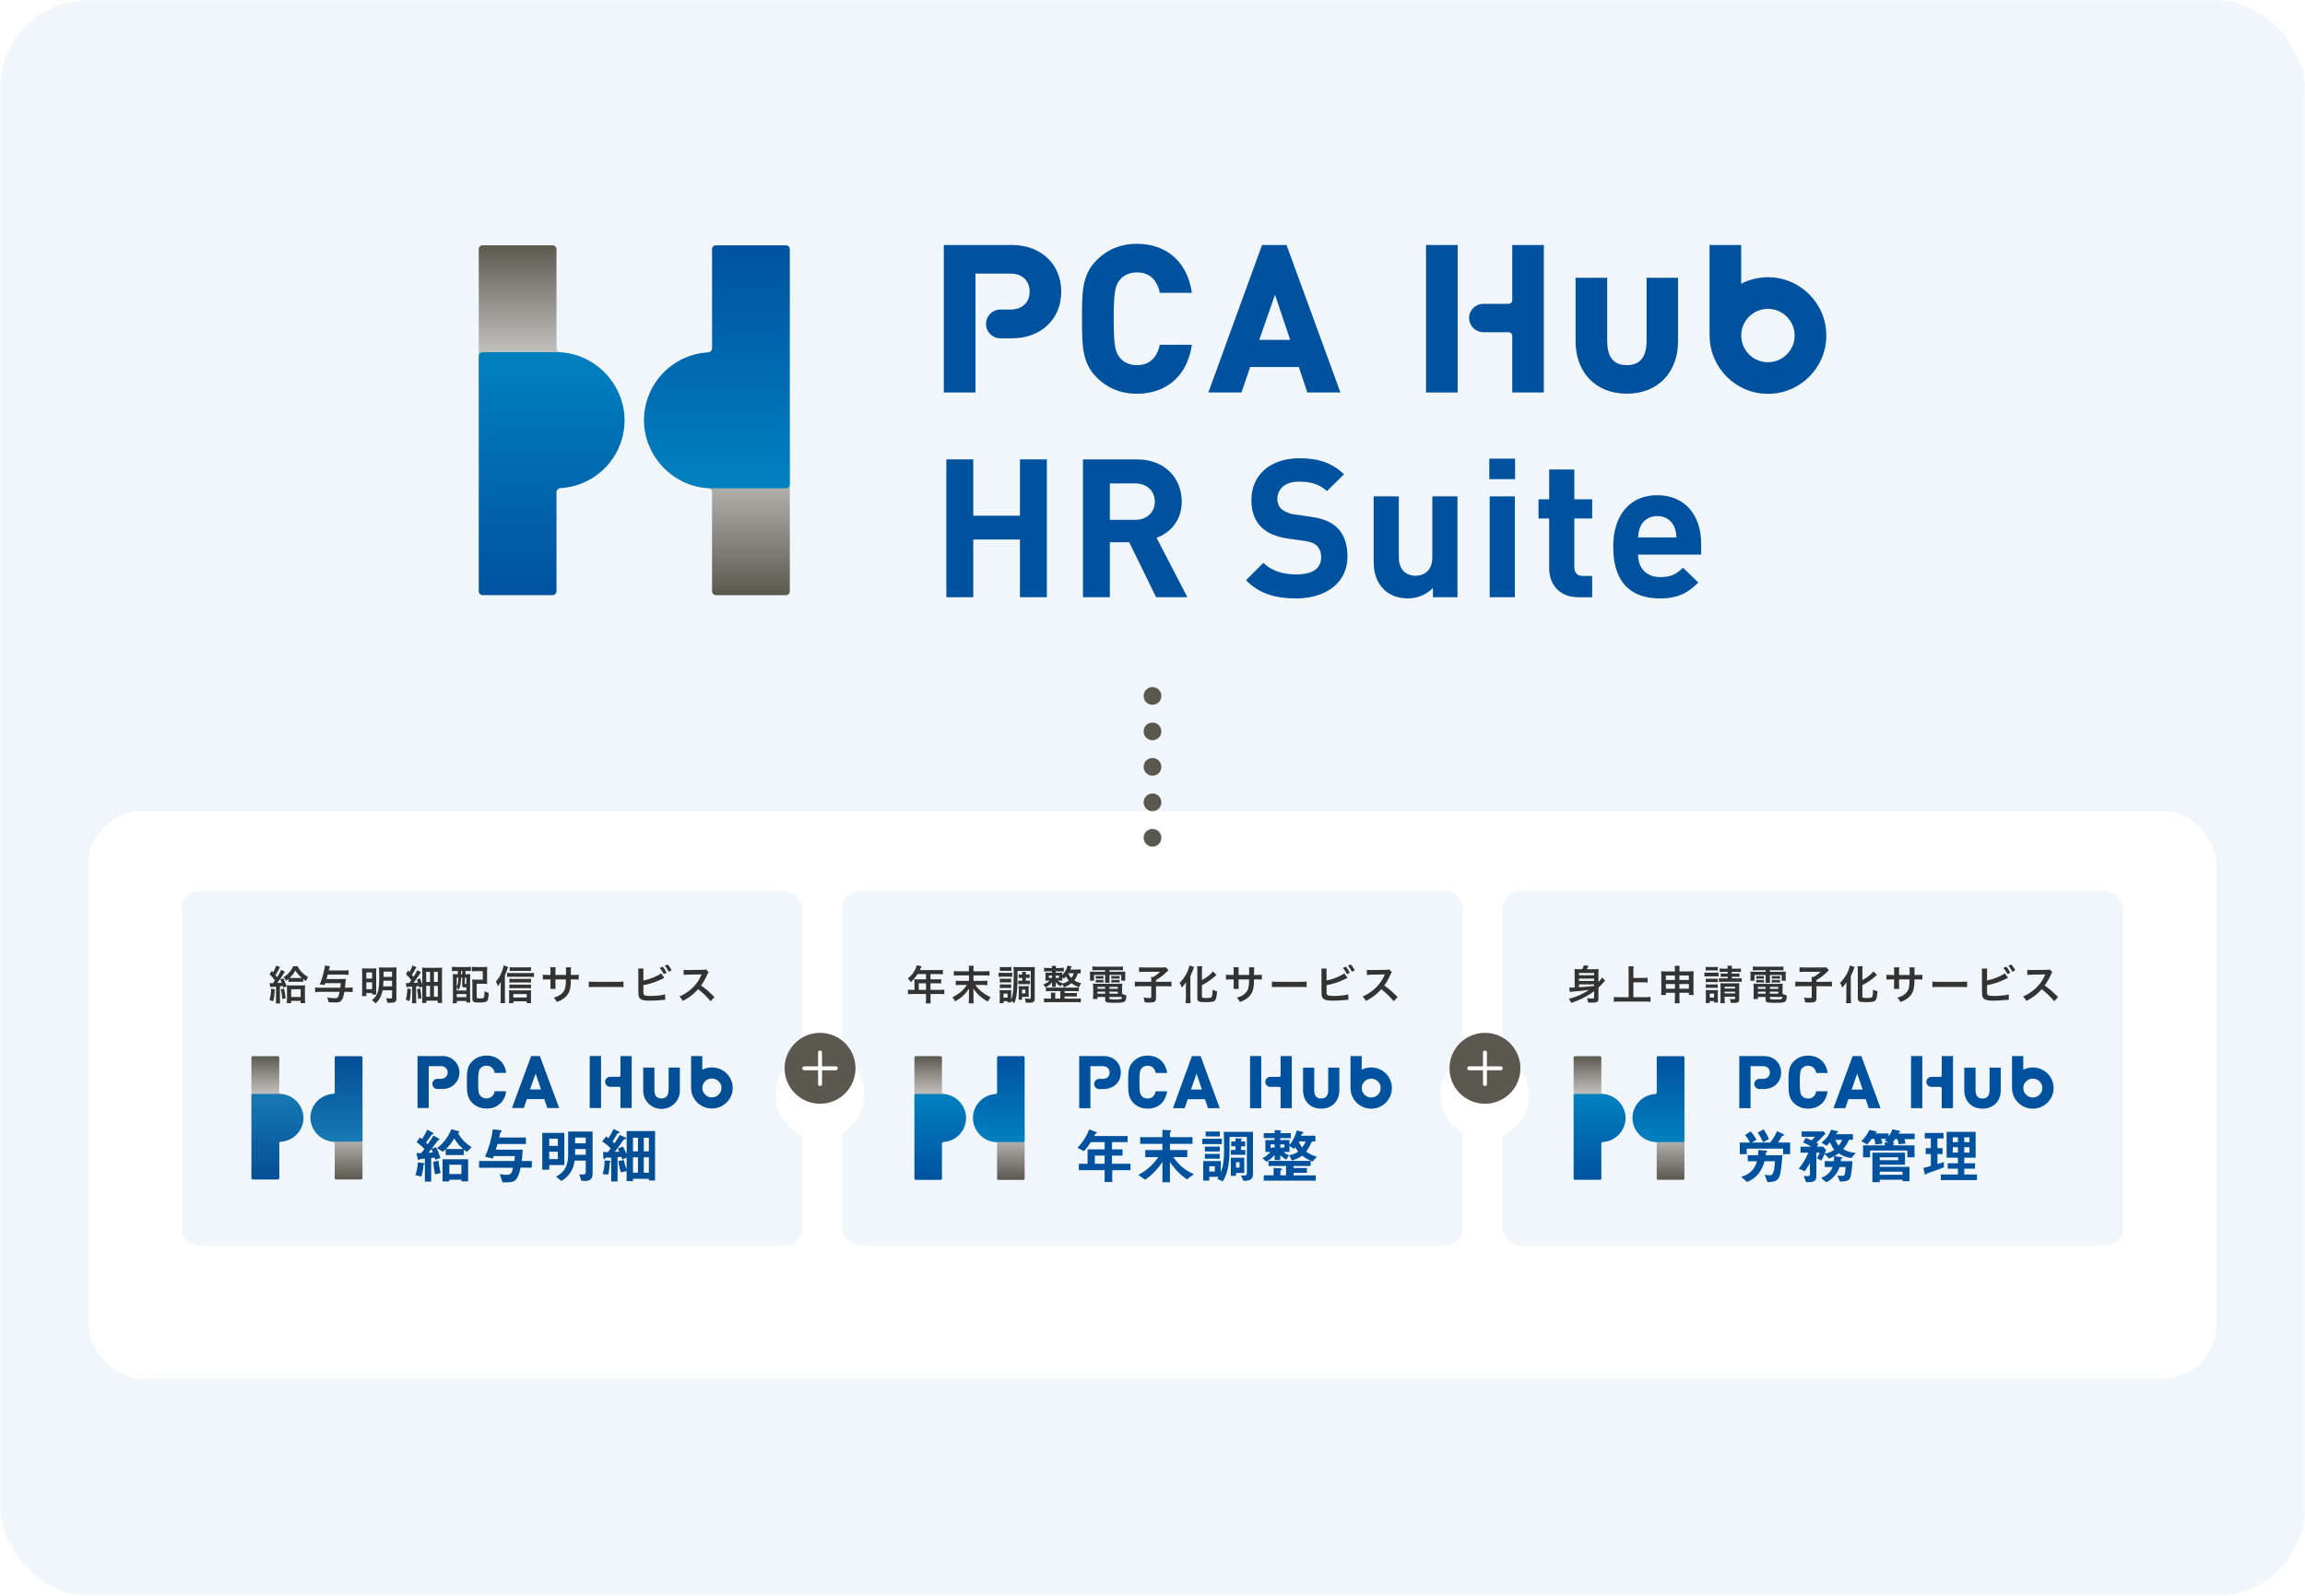 <svg width="520" height="360" viewBox="0 0 520 360" fill="none" xmlns="http://www.w3.org/2000/svg">
<mask id="mask0_2807_5948" style="mask-type:alpha" maskUnits="userSpaceOnUse" x="0" y="0" width="520" height="360">
<rect width="520" height="360" fill="#D9D9D9"/>
</mask>
<g mask="url(#mask0_2807_5948)">
<rect width="520" height="360" rx="20" fill="#F0F6FA"/>
<g filter="url(#filter0_d_2807_5948)">
<rect x="20" y="177" width="480" height="128" rx="12" fill="white"/>
</g>
<rect x="41" y="201" width="140" height="80" rx="4" fill="#F0F6FA"/>
<g clip-path="url(#clip0_2807_5948)">
<path d="M150.809 245.825C150.809 247.038 150.371 247.794 149.209 247.794C148.046 247.794 147.634 247.054 147.634 245.825V240.84H145.107V245.899C145.082 246.45 145.17 247 145.366 247.516C145.563 248.032 145.863 248.504 146.249 248.902C146.635 249.301 147.099 249.618 147.613 249.834C148.126 250.051 148.679 250.163 149.238 250.163C149.797 250.163 150.35 250.051 150.863 249.834C151.377 249.618 151.841 249.301 152.227 248.902C152.613 248.504 152.914 248.032 153.11 247.516C153.306 247 153.394 246.45 153.369 245.899V240.84H150.842V245.825" fill="#044E95"/>
<path d="M99.681 238.239H94.19V249.961H96.717V240.515H99.546C99.93 240.515 100.299 240.666 100.571 240.934C100.842 241.202 100.995 241.565 100.995 241.944C100.995 242.323 100.842 242.687 100.571 242.955C100.299 243.223 99.93 243.373 99.546 243.373H98.704C98.396 243.373 98.1 243.494 97.882 243.709C97.664 243.924 97.542 244.216 97.542 244.52C97.542 244.824 97.664 245.115 97.882 245.33C98.1 245.545 98.396 245.666 98.704 245.666H99.63C100.146 245.7 100.663 245.629 101.15 245.458C101.637 245.287 102.082 245.019 102.46 244.671C102.837 244.323 103.138 243.902 103.344 243.434C103.549 242.966 103.655 242.462 103.655 241.952C103.655 241.443 103.549 240.938 103.344 240.471C103.138 240.003 102.837 239.582 102.46 239.234C102.082 238.886 101.637 238.618 101.15 238.447C100.663 238.276 100.146 238.205 99.63 238.239" fill="#044E95"/>
<path d="M109.753 240.419C110.191 240.408 110.616 240.556 110.95 240.835C111.284 241.114 111.502 241.504 111.564 241.931V242.047H114.15V241.881C114.043 240.819 113.526 239.838 112.706 239.142C111.886 238.446 110.825 238.088 109.745 238.142C109.145 238.131 108.549 238.241 107.993 238.463C107.438 238.686 106.933 239.018 106.511 239.438C105.324 240.61 105.324 242.014 105.332 243.949V244.265C105.332 246.201 105.332 247.588 106.511 248.776C106.932 249.198 107.437 249.53 107.993 249.753C108.549 249.976 109.145 250.085 109.745 250.072C110.825 250.127 111.886 249.769 112.706 249.073C113.526 248.377 114.043 247.396 114.15 246.334V246.168H111.564V246.276C111.502 246.703 111.284 247.094 110.951 247.374C110.617 247.654 110.191 247.804 109.753 247.796C109.502 247.805 109.252 247.761 109.019 247.666C108.787 247.571 108.578 247.429 108.406 247.248C108.002 246.807 107.875 246.292 107.875 244.107C107.875 241.922 108.002 241.407 108.406 240.967C108.575 240.782 108.783 240.636 109.016 240.541C109.25 240.447 109.502 240.405 109.753 240.419" fill="#044E95"/>
<path d="M119.826 238.242L115.497 249.965H118.167L118.865 247.946H122.79L123.472 249.965H126.142L121.796 238.242H119.826ZM122.091 245.778H119.565L120.836 242.189L122.057 245.778H122.091Z" fill="#044E95"/>
<path d="M139.978 249.965V245.47C139.98 245.432 139.973 245.393 139.958 245.358C139.944 245.322 139.922 245.289 139.895 245.262C139.867 245.235 139.834 245.213 139.798 245.199C139.762 245.185 139.723 245.178 139.684 245.179H137.654C137.35 245.179 137.059 245.06 136.844 244.848C136.629 244.637 136.509 244.349 136.509 244.05C136.509 243.75 136.629 243.462 136.844 243.251C137.059 243.039 137.35 242.92 137.654 242.92H139.684C139.722 242.92 139.761 242.912 139.797 242.897C139.832 242.883 139.865 242.861 139.892 242.834C139.92 242.807 139.941 242.775 139.956 242.74C139.971 242.705 139.978 242.667 139.978 242.629V238.242H142.505V249.965H139.978Z" fill="#044E95"/>
<path d="M135.591 238.23H133.039V249.961H135.591V238.23Z" fill="#044E95"/>
<path d="M160.586 240.801C159.836 240.801 159.097 240.978 158.43 241.316V238.242H155.904V245.437C155.904 246.354 156.179 247.25 156.696 248.013C157.212 248.775 157.946 249.369 158.805 249.72C159.663 250.071 160.608 250.163 161.52 249.984C162.431 249.805 163.269 249.363 163.926 248.715C164.583 248.067 165.031 247.241 165.212 246.341C165.393 245.442 165.3 244.51 164.945 243.663C164.589 242.816 163.987 242.092 163.214 241.582C162.441 241.073 161.532 240.801 160.603 240.801M160.603 247.564C160.176 247.564 159.759 247.439 159.404 247.205C159.05 246.971 158.773 246.638 158.61 246.249C158.447 245.86 158.405 245.432 158.489 245.019C158.573 244.606 158.779 244.227 159.082 243.93C159.384 243.633 159.769 243.431 160.188 243.35C160.606 243.269 161.04 243.312 161.434 243.474C161.828 243.637 162.164 243.911 162.4 244.261C162.636 244.612 162.761 245.024 162.759 245.445C162.758 245.725 162.701 246.002 162.591 246.261C162.481 246.519 162.32 246.753 162.119 246.95C161.917 247.147 161.677 247.302 161.414 247.408C161.151 247.513 160.87 247.566 160.586 247.564H160.603Z" fill="#044E95"/>
<path d="M75.511 257.89C75.509 257.807 75.475 257.727 75.415 257.669C75.356 257.61 75.275 257.576 75.191 257.574C73.786 257.468 72.476 256.832 71.533 255.798C70.591 254.765 70.088 253.413 70.129 252.023C70.17 250.633 70.752 249.313 71.754 248.335C72.757 247.358 74.102 246.798 75.511 246.773H81.465C81.548 246.773 81.627 246.806 81.686 246.863C81.744 246.921 81.777 246.999 81.777 247.081V265.782C81.775 265.863 81.741 265.94 81.683 265.997C81.625 266.054 81.547 266.088 81.465 266.09H75.823C75.741 266.088 75.663 266.054 75.605 265.997C75.547 265.94 75.513 265.863 75.511 265.782V257.898V257.89Z" fill="url(#paint0_linear_2807_5948)"/>
<path d="M62.98 246.441C62.982 246.524 63.016 246.603 63.076 246.662C63.135 246.72 63.216 246.754 63.3 246.756C64.705 246.863 66.015 247.498 66.957 248.532C67.9 249.566 68.403 250.918 68.362 252.307C68.321 253.697 67.739 255.018 66.736 255.995C65.734 256.973 64.389 257.532 62.98 257.557H57.026C56.944 257.555 56.866 257.522 56.808 257.465C56.75 257.407 56.716 257.33 56.714 257.25V238.573C56.716 238.492 56.75 238.415 56.808 238.358C56.866 238.301 56.944 238.268 57.026 238.266H62.702C62.784 238.268 62.862 238.301 62.92 238.358C62.978 238.415 63.011 238.492 63.014 238.573L62.98 246.441Z" fill="url(#paint1_linear_2807_5948)"/>
<path d="M62.98 257.89C62.982 257.807 63.016 257.728 63.076 257.669C63.135 257.61 63.216 257.577 63.3 257.574C64.697 257.496 66.01 256.892 66.971 255.888C67.931 254.884 68.465 253.555 68.462 252.174C68.447 250.744 67.864 249.378 66.84 248.366C65.815 247.355 64.429 246.781 62.98 246.766H57.026C56.943 246.766 56.864 246.798 56.805 246.856C56.747 246.913 56.714 246.991 56.714 247.073V265.774C56.716 265.855 56.75 265.932 56.808 265.989C56.866 266.047 56.944 266.08 57.026 266.082H62.702C62.784 266.08 62.862 266.047 62.92 265.989C62.978 265.932 63.011 265.855 63.014 265.774V257.89H62.98Z" fill="url(#paint2_linear_2807_5948)"/>
<path d="M75.511 246.441C75.509 246.524 75.475 246.603 75.415 246.662C75.356 246.72 75.275 246.754 75.191 246.756C73.793 246.837 72.48 247.442 71.52 248.448C70.56 249.454 70.026 250.784 70.029 252.165C70.049 253.593 70.633 254.956 71.657 255.965C72.681 256.974 74.064 257.548 75.511 257.565H81.465C81.548 257.565 81.627 257.533 81.686 257.475C81.744 257.418 81.777 257.339 81.777 257.258V238.573C81.775 238.492 81.741 238.415 81.683 238.358C81.625 238.301 81.547 238.268 81.465 238.266H75.823C75.741 238.268 75.663 238.301 75.605 238.358C75.547 238.415 75.513 238.492 75.511 238.573V246.441Z" fill="url(#paint3_linear_2807_5948)"/>
<path d="M95.546 262.798C95.485 263.694 95.321 264.58 95.058 265.44L93.71 265.099C94.035 264.172 94.225 263.205 94.274 262.225L95.538 262.391C95.622 262.391 95.757 262.391 95.757 262.541C95.757 262.69 95.647 262.715 95.546 262.798ZM98.199 261.643C98.199 261.519 98.148 261.444 98.064 261.145C97.802 261.19 97.538 261.221 97.272 261.236V266.553H95.849V261.394C95.386 261.394 95.327 261.452 94.948 261.477C94.738 261.477 94.67 261.477 94.611 261.56C94.552 261.643 94.468 261.701 94.409 261.701C94.393 261.704 94.377 261.703 94.361 261.699C94.345 261.694 94.33 261.687 94.318 261.677C94.305 261.667 94.295 261.654 94.287 261.64C94.28 261.625 94.275 261.61 94.274 261.593L93.938 260.131H95.041C95.285 259.832 95.512 259.533 95.74 259.217C95.223 258.624 94.628 258.102 93.971 257.664L94.738 256.6C94.901 256.706 95.058 256.819 95.209 256.941C95.674 256.279 96.064 255.568 96.371 254.822L97.677 255.562C97.707 255.573 97.733 255.592 97.752 255.617C97.772 255.642 97.783 255.672 97.786 255.703C97.784 255.742 97.768 255.78 97.743 255.809C97.717 255.839 97.682 255.86 97.643 255.869C97.433 255.927 97.416 255.927 97.323 256.06C96.953 256.638 96.548 257.192 96.11 257.722C96.241 257.854 96.365 257.993 96.481 258.137C97.104 257.257 97.399 256.825 97.786 256.16L99.049 256.891C99.078 256.909 99.103 256.933 99.12 256.962C99.138 256.991 99.148 257.024 99.151 257.057C99.149 257.094 99.135 257.128 99.11 257.156C99.086 257.183 99.052 257.201 99.016 257.207C98.847 257.207 98.822 257.207 98.763 257.323C98.367 257.83 97.761 258.652 97.365 259.143L98.409 258.819C98.79 259.595 99.105 260.401 99.353 261.228L98.199 261.643V261.643ZM97.306 259.217C97.1 259.508 96.875 259.786 96.632 260.048C96.843 260.048 97.391 260.048 97.668 259.998C97.565 259.729 97.441 259.468 97.298 259.217H97.306ZM98.148 264.925C97.93 263.988 97.792 263.035 97.736 262.075L98.94 261.834C99.014 262.777 99.172 263.711 99.412 264.626L98.148 264.925ZM105.383 259.865C105.12 259.718 104.87 259.552 104.633 259.367V260.563H100.549V259.292C100.245 259.558 100.094 259.666 99.875 259.832L98.603 259.001C100.063 257.903 101.179 256.42 101.82 254.723L103.437 255.188C103.487 255.196 103.532 255.22 103.567 255.256C103.602 255.292 103.624 255.338 103.631 255.387C103.631 255.578 103.37 255.603 103.302 255.603C104.035 256.917 105.107 258.015 106.41 258.785L105.383 259.799V259.865ZM104.102 266.512V266.146H101.365V266.512H99.841V261.527H105.61V266.512H104.102ZM102.469 256.808C101.976 257.693 101.355 258.502 100.624 259.209H104.498C103.679 258.537 102.991 257.724 102.469 256.808V256.808ZM104.102 262.765H101.365V264.859H104.102V262.765Z" fill="#044E95"/>
<path d="M117.442 263.407C116.794 266.439 116.112 266.73 114.2 266.73H113.358L112.752 264.844C113.22 264.975 113.705 265.04 114.192 265.035C115.228 265.035 115.447 264.778 115.75 263.432H108.078V261.912H116.053C116.103 261.504 116.129 261.247 116.171 260.807H111.387C111.331 261.003 111.252 261.193 111.152 261.372L109.425 260.94C110.314 258.971 110.91 256.887 111.194 254.75L112.726 254.941C113.072 254.941 113.164 255.066 113.164 255.199C113.164 255.332 113.038 255.39 112.861 255.523C112.794 255.855 112.667 256.353 112.617 256.611H118.647V258.073H112.229C112.12 258.497 112.036 258.763 111.859 259.369H117.897C117.885 260.22 117.82 261.069 117.704 261.912H119.969V263.432L117.442 263.407Z" fill="#044E95"/>
<path d="M123.902 262.809V263.889H122.335V255.581H127.313V262.825H123.944L123.902 262.809ZM125.83 256.885H123.902V258.497H125.864L125.83 256.885ZM125.83 259.818H123.902V261.48H125.864L125.83 259.818ZM131.886 266.398H131.186L130.681 264.944H131.658C131.961 264.944 132.147 264.844 132.147 264.404V261.837H129.62C129.535 262.781 129.22 263.691 128.703 264.489C128.185 265.287 127.48 265.951 126.647 266.423L125.426 265.442C126.799 264.703 128.172 263.631 128.172 260.458V255.273H133.688V264.72C133.688 265.791 133.326 266.431 131.869 266.431L131.886 266.398ZM132.147 256.628H129.746V257.915H132.147V256.628ZM132.147 259.228H129.746V260.508H132.147V259.228Z" fill="#044E95"/>
<path d="M146.371 266.454V265.939H142.783V266.454H141.36V264.194L140.071 264.477C139.802 263.652 139.613 262.803 139.507 261.943L140.753 261.694C140.871 262.413 141.074 263.115 141.36 263.787V261.145L140.383 261.602C140.324 261.453 140.223 261.129 140.164 260.962L139.322 261.046V266.537H137.882V261.154C137.696 261.154 137.275 261.154 136.93 261.154C136.585 261.154 136.686 261.154 136.618 261.245C136.551 261.336 136.408 261.478 136.315 261.478C136.223 261.478 136.122 261.328 136.105 261.104L136.046 259.907H137.124C137.36 259.642 137.578 259.351 137.772 259.077C137.205 258.481 136.566 257.956 135.869 257.515L136.711 256.376L137.267 256.784C137.697 256.121 138.079 255.43 138.412 254.715L139.515 255.23C139.768 255.346 139.768 255.421 139.768 255.471C139.768 255.521 139.65 255.629 139.549 255.645C139.497 255.639 139.444 255.645 139.394 255.662C139.345 255.68 139.3 255.708 139.263 255.745C139.069 256.111 138.564 256.941 138.185 257.523L138.631 257.897C139.027 257.315 139.398 256.75 139.81 256.044L141.023 256.592C141.158 256.667 141.292 256.742 141.292 256.867C141.292 256.991 141.166 257 141.031 257C140.753 257 140.728 257.041 140.492 257.365C140.004 258.088 139.482 258.827 138.682 259.858L139.709 259.783C139.549 259.409 139.507 259.309 139.398 259.068L140.535 258.661C140.855 259.268 141.031 259.65 141.377 260.323V255.155H147.777V266.329H146.396L146.371 266.454ZM137.654 262.167C137.625 262.197 137.601 262.232 137.585 262.27C137.569 262.309 137.561 262.35 137.562 262.391C137.511 263.249 137.409 264.104 137.258 264.95L135.945 264.884C136.26 263.878 136.411 262.829 136.391 261.777L137.418 261.843C137.688 261.843 137.738 261.926 137.738 262.026C137.738 262.126 137.738 262.117 137.654 262.167V262.167ZM143.92 256.676H142.8V259.733H143.92V256.676ZM143.92 261.087H142.8V264.543H143.92V261.087ZM146.387 256.676H145.234V259.733H146.379L146.387 256.676ZM146.387 261.087H145.234V264.543H146.379L146.387 261.087Z" fill="#044E95"/>
</g>
<path d="M161.182 224.919L160.305 225.87C159.546 224.937 158.494 223.913 157.498 223.154C156.465 224.306 155.413 225.111 154.014 225.797C153.758 225.321 153.649 225.175 153.274 224.782C153.978 224.508 154.417 224.261 155.102 223.776C156.483 222.807 157.58 221.481 158.174 220.055L158.275 219.817C158.129 219.826 158.129 219.826 155.249 219.872C154.81 219.881 154.563 219.9 154.252 219.945L154.215 218.775C154.471 218.821 154.645 218.83 155.02 218.83C155.057 218.83 155.13 218.83 155.239 218.83L158.458 218.784C158.97 218.775 159.043 218.766 159.271 218.684L159.875 219.305C159.756 219.442 159.683 219.57 159.582 219.799C159.162 220.777 158.714 221.573 158.156 222.322C158.732 222.706 159.226 223.09 159.847 223.648C160.076 223.849 160.076 223.849 161.182 224.919Z" fill="#333333"/>
<path d="M145.145 219.344V221.191C146.526 220.935 148.546 220.121 149.141 219.563L149.872 220.597C149.808 220.624 149.534 220.752 149.049 220.99C147.806 221.584 146.526 221.995 145.145 222.251V223.458C145.136 223.504 145.136 223.55 145.136 223.577C145.136 224.107 145.173 224.318 145.301 224.446C145.456 224.61 145.977 224.683 146.864 224.683C147.477 224.683 148.318 224.629 148.985 224.537C149.424 224.482 149.625 224.437 150.028 224.318L150.082 225.534C149.89 225.534 149.845 225.543 148.876 225.634C148.336 225.689 147.184 225.744 146.626 225.744C145.474 225.744 144.844 225.625 144.487 225.351C144.231 225.159 144.094 224.866 144.039 224.418C144.021 224.263 144.012 224.107 144.012 223.577L144.002 219.335C144.002 218.869 144.002 218.722 143.966 218.494H145.191C145.154 218.713 145.145 218.878 145.145 219.344ZM148.839 218.357L149.488 218.064C149.854 218.475 150.101 218.85 150.402 219.454L149.744 219.755C149.461 219.17 149.223 218.805 148.839 218.357ZM151.509 218.896L150.86 219.225C150.613 218.722 150.329 218.283 149.982 217.863L150.613 217.57C151.015 218.027 151.262 218.384 151.509 218.896Z" fill="#333333"/>
<path d="M132.821 222.697V221.426C133.223 221.481 133.397 221.49 134.302 221.49H139.175C140.08 221.49 140.254 221.481 140.656 221.426V222.697C140.291 222.651 140.19 222.651 139.166 222.651H134.311C133.287 222.651 133.187 222.651 132.821 222.697Z" fill="#333333"/>
<path d="M125.306 219.939H127.683L127.692 219.528V219.235C127.692 218.632 127.683 218.43 127.646 218.22H128.826C128.798 218.43 128.789 218.476 128.789 218.833C128.789 219.39 128.789 219.39 128.78 219.939H129.365C130.014 219.939 130.197 219.93 130.554 219.875V220.99C130.234 220.954 129.987 220.945 129.384 220.945H128.771C128.753 222.042 128.753 222.106 128.707 222.453C128.579 223.624 128.186 224.401 127.39 225.077C126.897 225.498 126.449 225.736 125.608 226.037C125.434 225.644 125.315 225.47 124.922 225.068C125.79 224.803 126.229 224.584 126.668 224.2C127.29 223.66 127.555 223.057 127.637 222.005C127.656 221.795 127.656 221.576 127.674 220.945H125.306V222.316C125.306 222.7 125.315 222.846 125.342 223.084H124.154C124.181 222.883 124.19 222.636 124.19 222.298V220.945H123.633C123.029 220.945 122.782 220.954 122.462 220.99V219.875C122.819 219.93 123.002 219.939 123.651 219.939H124.19V219.025C124.19 218.641 124.181 218.449 124.145 218.211H125.342C125.306 218.513 125.306 218.531 125.306 218.997V219.939Z" fill="#333333"/>
<path d="M113.905 220.025V225.246C113.905 225.639 113.914 225.941 113.951 226.306H112.899C112.936 225.95 112.954 225.685 112.954 225.237V222.512C112.954 222.192 112.954 222.165 112.982 221.497C112.781 221.863 112.68 222.018 112.305 222.485C112.177 222.046 112.077 221.781 111.885 221.397C112.488 220.738 112.918 220.016 113.274 219.047C113.466 218.517 113.558 218.197 113.613 217.785L114.618 218.133C114.591 218.224 114.527 218.407 114.435 218.681C114.253 219.248 114.143 219.513 113.905 220.025ZM119.784 218.178V219.056C119.537 219.029 119.272 219.019 118.888 219.019H115.807C115.441 219.019 115.203 219.029 114.984 219.056V218.178C115.249 218.215 115.505 218.233 115.889 218.233H118.815C119.254 218.233 119.537 218.215 119.784 218.178ZM119.784 220.802V221.671C119.583 221.643 119.373 221.634 119.071 221.634H115.569C115.258 221.634 115.13 221.643 114.92 221.671V220.802C115.112 220.83 115.249 220.839 115.569 220.839H119.062C119.363 220.839 119.565 220.83 119.784 220.802ZM119.784 222.091V222.96C119.555 222.933 119.382 222.923 119.08 222.923H115.569C115.249 222.923 115.103 222.933 114.92 222.96V222.091C115.112 222.119 115.258 222.128 115.569 222.128H119.071C119.373 222.128 119.574 222.119 119.784 222.091ZM115.807 225.886V226.315H114.819C114.847 226.078 114.865 225.803 114.865 225.465V224.176C114.865 223.883 114.856 223.609 114.829 223.39C115.021 223.408 115.267 223.417 115.578 223.417H119.043C119.4 223.417 119.619 223.408 119.821 223.39C119.793 223.618 119.784 223.838 119.784 224.167V225.447C119.784 225.794 119.793 226.032 119.83 226.306H118.824V225.886H115.807ZM115.807 225.026H118.824V224.258H115.807V225.026ZM114.39 220.4V219.467C114.618 219.504 114.829 219.513 115.149 219.513H119.601C119.967 219.513 120.223 219.495 120.461 219.458V220.4C120.214 220.373 119.949 220.354 119.601 220.354H115.149C114.865 220.354 114.618 220.363 114.39 220.4Z" fill="#333333"/>
<path d="M103.272 219.038H102.952C102.559 219.038 102.212 219.056 101.956 219.084V218.105C102.248 218.142 102.577 218.16 102.961 218.16H105.201C105.594 218.16 105.924 218.142 106.225 218.105V219.075C105.978 219.056 105.622 219.038 105.293 219.038H105.009V219.788H105.137C105.613 219.788 105.814 219.779 106.079 219.751C106.061 220.035 106.052 220.373 106.052 220.757V225.145C106.052 225.584 106.061 225.886 106.088 226.16H105.21V225.813H103.044V226.325H102.129C102.166 225.968 102.184 225.621 102.184 225.081V220.848C102.184 220.382 102.175 220.071 102.148 219.751C102.404 219.779 102.614 219.788 103.08 219.788H103.272V219.038ZM104.013 219.038V219.788H104.269V219.038H104.013ZM103.044 222.686V223.463H105.21V222.75C105.128 222.75 105.046 222.75 104.954 222.75C104.36 222.75 104.269 222.695 104.269 222.339V220.556H104.013V220.665C104.013 221.205 103.94 221.936 103.83 222.384C103.748 222.75 103.665 222.942 103.428 223.363C103.327 223.088 103.226 222.924 103.044 222.686ZM103.044 220.556V222.585C103.3 222.064 103.382 221.607 103.4 220.556H103.044ZM104.872 220.556V221.827C104.872 221.973 104.881 221.982 105.21 221.991V220.556H104.872ZM103.044 224.249V224.963H105.21V224.249H103.044ZM109.882 219.047V221.068C109.882 221.443 109.892 221.699 109.919 221.964C109.626 221.936 109.416 221.927 109.005 221.927H107.533V224.917C107.533 225.081 107.551 225.127 107.606 225.164C107.688 225.209 107.935 225.237 108.255 225.237C108.932 225.237 109.114 225.182 109.197 224.953C109.261 224.761 109.297 224.277 109.297 223.609C109.681 223.82 109.919 223.911 110.257 223.984C110.202 225.081 110.12 225.529 109.937 225.767C109.7 226.06 109.261 226.16 108.2 226.16C106.774 226.16 106.564 226.041 106.564 225.209V221.863C106.564 221.424 106.554 221.26 106.527 220.967C106.801 220.995 107.048 221.004 107.441 221.004H108.913L108.904 219.084H107.46C106.993 219.084 106.728 219.093 106.445 219.129V218.105C106.737 218.142 107.048 218.16 107.469 218.16H108.977C109.389 218.16 109.654 218.151 109.919 218.124C109.892 218.444 109.882 218.608 109.882 219.047Z" fill="#333333"/>
<path d="M91.669 222.684L91.568 221.752C91.724 221.77 91.806 221.779 91.98 221.779C92.034 221.779 92.108 221.779 92.3 221.779C92.537 221.468 92.574 221.413 92.784 221.121C92.428 220.645 91.971 220.124 91.577 219.749L92.053 218.945L92.373 219.301C92.729 218.689 92.958 218.186 93.04 217.82L93.936 218.149C93.854 218.287 93.826 218.351 93.671 218.652C93.424 219.119 93.186 219.539 92.93 219.932C93.104 220.143 93.104 220.143 93.287 220.371C93.799 219.567 94.028 219.164 94.119 218.881L94.978 219.32C94.878 219.439 94.796 219.567 94.613 219.85C94.265 220.38 93.662 221.24 93.278 221.733C93.763 221.706 93.763 221.706 94.302 221.66C94.229 221.459 94.183 221.34 94.046 221.011L94.75 220.709C95.024 221.386 95.116 221.624 95.271 222.172V219.356C95.271 218.917 95.253 218.597 95.234 218.296C95.545 218.323 95.792 218.332 96.295 218.332H98.617C99.239 218.332 99.477 218.323 99.742 218.296C99.715 218.607 99.705 218.908 99.705 219.448V225.125C99.705 225.683 99.715 225.957 99.76 226.259H98.745V225.747H96.176V226.268H95.216C95.253 225.939 95.271 225.628 95.271 225.18V222.556L94.604 222.84C94.576 222.657 94.567 222.602 94.531 222.447C94.21 222.483 94.11 222.501 93.872 222.52V225.372C93.872 225.839 93.881 226.058 93.927 226.332H92.93C92.967 226.021 92.985 225.829 92.985 225.363V222.584C92.519 222.611 92.4 222.62 92.135 222.629C91.906 222.639 91.797 222.657 91.669 222.684ZM96.149 219.237V221.514H97.017V219.237H96.149ZM97.895 219.247V221.523H98.773V219.247H97.895ZM96.149 222.41V224.86H97.017V222.41H96.149ZM97.895 222.419V224.86H98.773V222.419H97.895ZM91.879 223.023L92.684 223.114C92.674 224.111 92.574 224.97 92.373 225.857L91.541 225.509C91.687 225.043 91.742 224.805 91.806 224.22C91.861 223.781 91.879 223.525 91.879 223.205V223.023ZM94.073 223.16L94.768 222.986C94.933 223.69 95.006 224.229 95.079 225.171L94.338 225.372C94.302 224.559 94.22 223.9 94.073 223.16Z" fill="#333333"/>
<path d="M88.442 223.409H86.321C86.22 223.94 86.065 224.415 85.846 224.881C85.571 225.466 85.269 225.86 84.712 226.372C84.474 226.061 84.291 225.887 83.907 225.631C84.62 225.073 84.94 224.625 85.215 223.812C85.462 223.025 85.553 222.193 85.553 220.511C85.553 219.295 85.535 218.618 85.489 218.234C85.809 218.262 86.019 218.271 86.504 218.271H88.479C88.991 218.271 89.192 218.262 89.466 218.234C89.439 218.463 89.43 218.746 89.43 219.24V225.192C89.43 226.006 89.155 226.216 88.095 226.216C87.939 226.216 87.61 226.207 87.363 226.198C87.317 225.759 87.263 225.503 87.116 225.165C87.564 225.238 87.848 225.265 88.058 225.265C88.378 225.265 88.442 225.22 88.442 224.982V223.409ZM88.442 221.242H86.513C86.504 221.681 86.476 222.074 86.431 222.513H88.442V221.242ZM88.442 220.383V219.185H86.531V220.383H88.442ZM81.704 223.62V219.396C81.704 218.957 81.695 218.737 81.667 218.454C81.923 218.472 82.143 218.481 82.664 218.481H84.108C84.483 218.481 84.657 218.472 84.895 218.454C84.876 218.673 84.867 218.856 84.867 219.286V223.437C84.867 223.93 84.876 224.168 84.885 224.369H83.944V224.031H82.655V224.708H81.649C81.686 224.415 81.704 224.077 81.704 223.62ZM82.645 219.377V220.758H83.944V219.377H82.645ZM82.645 221.608V223.153H83.944V221.608H82.645Z" fill="#333333"/>
<path d="M76.876 221.796H73.356C73.301 221.952 73.282 221.997 73.209 222.198L72.14 222.07C72.514 221.147 72.679 220.69 72.908 219.785C73.182 218.733 73.273 218.23 73.282 217.828L74.425 217.956C74.361 218.13 74.343 218.221 74.169 218.925H77.525C78.073 218.925 78.302 218.916 78.649 218.87V219.922C78.357 219.894 78.046 219.876 77.57 219.876H73.932C73.849 220.178 73.794 220.388 73.657 220.864H77.104C77.552 220.864 77.826 220.854 78.037 220.818C77.973 221.184 77.954 221.366 77.854 222.509C77.845 222.61 77.836 222.683 77.817 222.82H78.457C78.841 222.82 79.207 222.802 79.564 222.765V223.808C79.216 223.771 78.832 223.753 78.457 223.753H77.68C77.525 224.676 77.351 225.252 77.095 225.618C76.812 226.029 76.455 226.157 75.605 226.157C75.202 226.157 74.892 226.139 74.124 226.084C74.06 225.664 74.005 225.481 73.822 225.033C74.855 225.17 75.193 225.197 75.596 225.197C75.952 225.197 76.135 225.124 76.254 224.932C76.373 224.731 76.482 224.365 76.62 223.753H72.249C71.838 223.753 71.454 223.771 71.088 223.808V222.765C71.417 222.802 71.792 222.82 72.258 222.82H76.766C76.821 222.39 76.839 222.253 76.876 221.796Z" fill="#333333"/>
<path d="M60.94 222.692L60.848 221.778C61.04 221.796 61.242 221.805 61.415 221.805C61.452 221.805 61.498 221.805 61.562 221.796C61.744 221.568 61.808 221.467 62.01 221.193C61.964 221.129 61.964 221.129 61.882 221.019C61.543 220.544 61.251 220.205 60.812 219.776L61.324 219.026C61.47 219.181 61.47 219.181 61.616 219.346C61.836 218.962 61.863 218.898 61.982 218.642C62.192 218.139 62.256 217.984 62.293 217.828L63.171 218.148C63.116 218.221 63.088 218.285 63.015 218.432C62.75 218.998 62.467 219.501 62.156 219.995C62.339 220.224 62.384 220.278 62.503 220.452C62.979 219.721 63.317 219.099 63.418 218.779L64.259 219.209C64.195 219.3 64.131 219.401 64.003 219.62C63.683 220.178 63.052 221.11 62.558 221.76C63.088 221.732 63.244 221.723 63.555 221.696C63.454 221.44 63.399 221.321 63.226 220.955L63.893 220.69C64.222 221.339 64.46 221.888 64.67 222.5L63.902 222.82C63.847 222.637 63.847 222.628 63.802 222.445C63.482 222.482 63.482 222.482 63.152 222.509V225.408C63.152 225.856 63.162 226.084 63.207 226.368H62.211C62.256 226.048 62.266 225.819 62.266 225.398V222.582C61.936 222.601 61.936 222.601 61.36 222.637C61.168 222.656 61.077 222.665 60.94 222.692ZM65.063 221.513V220.845C64.853 221.028 64.762 221.092 64.496 221.275C64.359 220.918 64.259 220.763 63.975 220.452C64.533 220.096 64.752 219.913 65.127 219.51C65.548 219.072 65.859 218.587 66.133 217.974H67.13C67.45 218.633 67.815 219.108 68.391 219.62C68.757 219.94 69.059 220.16 69.507 220.416C69.269 220.745 69.15 220.982 69.04 221.339C68.73 221.129 68.62 221.056 68.4 220.873V221.513C68.181 221.485 67.971 221.476 67.578 221.476H65.886C65.52 221.476 65.301 221.485 65.063 221.513ZM65.813 220.617H67.66C67.87 220.617 67.971 220.617 68.08 220.608C67.45 220.05 67.047 219.593 66.654 218.944C66.252 219.629 65.868 220.114 65.338 220.608C65.502 220.617 65.594 220.617 65.813 220.617ZM61.178 223.03L61.991 223.168C61.918 224.429 61.827 225.097 61.626 225.901L60.803 225.581C61.022 224.832 61.123 224.155 61.178 223.03ZM63.354 223.177L64.067 222.994C64.222 223.661 64.323 224.228 64.451 225.197L63.701 225.371C63.619 224.493 63.527 223.881 63.354 223.177ZM65.685 225.792V226.304H64.698C64.725 225.993 64.743 225.7 64.743 225.362V223.122C64.743 222.665 64.734 222.528 64.707 222.29C64.935 222.308 65.136 222.317 65.493 222.317H68.08C68.437 222.317 68.656 222.308 68.83 222.29C68.803 222.518 68.794 222.701 68.794 223.113V225.261C68.794 225.709 68.812 226.093 68.839 226.304H67.815V225.792H65.685ZM65.685 223.168V224.914H67.824V223.168H65.685Z" fill="#333333"/>
<rect x="190" y="201" width="140" height="80" rx="4" fill="#F0F6FA"/>
<g clip-path="url(#clip1_2807_5948)">
<path d="M299.638 245.848C299.638 247.066 299.205 247.822 298.057 247.822C296.899 247.822 296.489 247.082 296.489 245.848V240.852H293.961V245.927C293.961 248.346 295.523 250.099 298.057 250.099C300.594 250.099 302.153 248.343 302.153 245.927V240.852H299.638V245.848Z" fill="#00529F"/>
<path d="M248.913 238.238H243.464V250.004H245.991V240.519H248.797C249.723 240.519 250.322 241.083 250.322 241.961C250.322 242.826 249.723 243.387 248.797 243.387H247.986C247.351 243.387 246.835 243.902 246.835 244.535C246.835 245.169 247.351 245.684 247.986 245.684H248.909C251.229 245.684 252.85 244.152 252.85 241.961C252.85 239.77 251.229 238.238 248.909 238.238" fill="#00529F"/>
<path d="M258.904 240.421C260.085 240.421 260.539 241.249 260.707 241.943L260.734 242.051H263.291L263.265 241.886C262.868 239.54 261.233 238.141 258.888 238.141C257.627 238.141 256.549 238.58 255.682 239.441C254.507 240.613 254.507 242.018 254.511 243.966V244.279C254.511 246.223 254.511 247.632 255.682 248.804C256.545 249.665 257.624 250.104 258.888 250.104C261.233 250.104 262.868 248.705 263.265 246.358L263.291 246.193H260.734L260.707 246.299C260.535 246.992 260.085 247.82 258.904 247.82C258.355 247.82 257.879 247.626 257.571 247.269C257.174 246.83 257.042 246.312 257.042 244.121C257.042 241.929 257.174 241.411 257.571 240.969C257.879 240.616 258.352 240.421 258.904 240.421Z" fill="#00529F"/>
<path d="M268.899 238.238L264.608 250.004H267.255L267.95 247.971H271.84L272.519 250.004H275.166L270.858 238.238H268.899ZM271.146 245.803H268.678L269.935 242.199L271.149 245.803H271.146Z" fill="#00529F"/>
<path d="M288.899 250.004V245.489C288.899 245.327 288.767 245.195 288.604 245.195H286.586C285.961 245.195 285.451 244.687 285.451 244.063C285.451 243.436 285.961 242.931 286.586 242.931H288.604C288.767 242.931 288.899 242.799 288.899 242.638V238.238H291.427V250.004H288.899Z" fill="#00529F"/>
<path d="M284.535 238.238H282.007V250.004H284.535V238.238Z" fill="#00529F"/>
<path d="M309.339 240.809C308.568 240.809 307.84 240.997 307.198 241.327V238.238H304.67V245.459H304.677C304.677 248.024 306.768 250.113 309.342 250.113C311.913 250.113 314.004 248.027 314.004 245.459C314.004 242.895 311.913 240.809 309.342 240.809M309.342 247.591C308.164 247.591 307.205 246.637 307.205 245.463C307.205 244.288 308.161 243.334 309.342 243.334C310.52 243.334 311.476 244.288 311.476 245.463C311.476 246.637 310.516 247.591 309.342 247.591Z" fill="#00529F"/>
<path d="M224.936 257.954C224.936 257.782 224.794 257.644 224.622 257.634C221.763 257.472 219.497 255.109 219.497 252.215C219.497 249.218 221.932 246.789 224.936 246.789H230.842C231.014 246.789 231.153 246.928 231.153 247.099V256.868V265.861C231.153 266.033 231.014 266.172 230.842 266.172H225.247C225.075 266.172 224.936 266.033 224.936 265.861V257.954Z" fill="url(#paint4_linear_2807_5948)"/>
<path d="M212.503 246.479C212.503 246.651 212.645 246.79 212.817 246.8C215.676 246.961 217.942 249.324 217.942 252.219C217.942 255.215 215.507 257.644 212.503 257.644H206.597C206.425 257.641 206.286 257.502 206.286 257.331V247.562V238.572C206.286 238.4 206.425 238.262 206.597 238.262H212.192C212.364 238.262 212.503 238.4 212.503 238.572V246.479Z" fill="url(#paint5_linear_2807_5948)"/>
<path d="M212.503 257.954C212.503 257.782 212.645 257.644 212.817 257.634C215.676 257.472 217.942 255.109 217.942 252.215C217.942 249.32 215.507 246.789 212.503 246.789H206.597C206.425 246.789 206.286 246.928 206.286 247.099V265.858C206.286 266.03 206.425 266.168 206.597 266.168H212.192C212.364 266.168 212.503 266.03 212.503 265.858V257.951V257.954Z" fill="url(#paint6_linear_2807_5948)"/>
<path d="M224.936 246.479C224.936 246.651 224.794 246.79 224.622 246.8C221.763 246.961 219.497 249.324 219.497 252.219C219.497 255.113 221.932 257.644 224.936 257.644H230.842C231.014 257.644 231.153 257.506 231.153 257.334V247.565V238.572C231.153 238.4 231.014 238.262 230.842 238.262H225.247C225.075 238.262 224.936 238.4 224.936 238.572V246.479Z" fill="url(#paint7_linear_2807_5948)"/>
<path d="M250.918 263.974V266.654H249.197V263.974H243.387V262.531H245.353V259.294H249.2V257.66H246.064C245.287 258.898 244.863 259.347 244.536 259.7L243.063 258.924C244.33 257.644 245.217 256.162 245.71 254.789L247.387 255.416C247.457 255.443 247.483 255.499 247.483 255.538C247.483 255.578 247.457 255.634 247.414 255.66C247.374 255.674 247.156 255.73 247.126 255.769C247.1 255.769 246.855 256.231 246.825 256.287H254.382V257.66H250.861V259.294H253.234V260.697H250.861V262.535H255.037V263.977H250.918V263.974ZM249.197 260.693H247V262.531H249.197V260.693Z" fill="#00529F"/>
<path d="M267.764 266.058C265.458 264.467 264.314 262.712 263.93 262.141V266.712H262.239V262.128C261.353 263.448 260.112 264.929 258.339 266.141L256.81 265.052C258.623 264.114 260.152 262.712 261.313 261.038H258.365V259.448H262.239V258.045H257.22V256.534H262.239V254.887L263.794 254.969C264.026 254.982 264.191 255.039 264.191 255.187C264.191 255.27 264.135 255.322 264.069 255.365C263.946 255.448 263.933 255.461 263.933 255.501V256.534H269.022V258.045H263.933V259.448H267.847V261.038H264.697C266.09 263.038 267.384 263.992 269.336 264.877L267.768 266.061L267.764 266.058Z" fill="#00529F"/>
<path d="M271.228 258.098V256.887H275.648V258.098H271.228ZM280.532 266.398L279.973 265.2C280.3 265.187 280.886 265.174 280.942 265.174C281.23 265.118 281.296 264.956 281.296 264.494V256.494H277.382V259.187C277.382 261.675 277.19 264.398 275.854 266.507L274.626 265.949C274.722 265.801 274.818 265.649 274.897 265.487H272.81V266.332H271.447V261.923H275.404V264.441C275.582 263.966 275.758 263.517 275.893 262.781C276.112 261.665 276.151 260.293 276.151 259.134C276.151 257.87 276.125 256.603 276.082 255.339H282.669V264.702C282.669 265.83 282.341 266.388 280.528 266.401L280.532 266.398ZM271.814 259.758V258.669H275.182V259.758H271.814ZM271.814 261.405V260.316H275.169V261.405H271.814ZM271.993 256.372V255.27H275.185V256.372H271.993ZM274.067 263.094H272.813V264.279H274.067V263.094ZM278.841 264.606V265.259H277.67V261.164H280.697V264.606H278.841ZM277.683 260.51V259.421H278.719V258.606H277.763V257.504H278.719V256.781L280.016 256.85C280.072 256.85 280.164 256.864 280.164 256.933C280.164 256.972 280.151 256.989 280.082 257.055C280.055 257.095 279.986 257.164 279.986 257.22V257.507H280.899V258.609H279.986V259.425H280.942V260.514H277.683V260.51ZM279.648 262.197H278.844V263.395H279.648V262.197Z" fill="#00529F"/>
<path d="M296.082 262.046C294.894 261.515 294.417 261.201 293.776 260.713C292.998 261.271 292.369 261.528 291.456 261.802L290.828 260.604C291.946 260.399 292.422 260.116 292.872 259.802C292.518 259.34 292.353 259.066 292.204 258.796C292.148 258.878 291.999 259.096 291.929 259.192L290.907 258.525V259.871H289.584C289.898 260.198 290.116 260.333 290.785 260.621L290.199 261.601C289.776 261.357 289.491 261.192 288.819 260.621V261.71H287.552V260.568C287.225 260.921 286.801 261.383 285.766 262.092L284.81 261.304C285.233 261.073 285.901 260.69 286.596 259.875H285.465V257.182H287.552V256.746H285.097V255.631H287.552V254.938L288.588 254.977C288.697 254.977 289.011 254.99 289.011 255.155C289.011 255.251 288.972 255.304 288.942 255.334C288.819 255.469 288.819 255.482 288.819 255.634H291.192V256.749H288.819V257.185H290.907V258.314C291.916 257.116 292.313 255.852 292.545 255.033L293.69 255.291C293.991 255.36 294.057 255.439 294.057 255.548C294.057 255.657 293.987 255.683 293.878 255.713C293.699 255.769 293.673 255.769 293.66 255.835C293.633 255.891 293.537 256.162 293.511 256.215H296.743V257.508H295.939C295.625 258.258 295.324 258.898 294.656 259.795C295.529 260.423 296.184 260.68 297.084 260.954L296.075 262.056L296.082 262.046ZM285.101 266.347V265.149H287.324V263.489L288.7 263.558C288.932 263.571 289.22 263.584 289.22 263.749C289.22 263.845 289.164 263.885 289.111 263.927C288.879 264.106 288.853 264.119 288.853 264.215V265.152H290.136V263.043H286.166V261.888H295.675V263.043H291.814V263.492H294.841V264.594H291.814V265.152H296.819V266.35H285.101V266.347ZM287.556 258.168H286.629V258.891H287.556V258.168ZM289.752 258.168H288.826V258.891H289.752V258.168ZM293.011 257.502C293.243 258.155 293.461 258.495 293.749 258.862C294.186 258.291 294.404 257.951 294.527 257.502H293.011Z" fill="#00529F"/>
</g>
<path d="M315.303 224.927L314.425 225.878C313.667 224.945 312.615 223.921 311.619 223.162C310.585 224.314 309.534 225.119 308.135 225.805C307.879 225.329 307.769 225.183 307.395 224.79C308.099 224.515 308.537 224.269 309.223 223.784C310.604 222.815 311.701 221.489 312.295 220.063L312.396 219.825C312.249 219.834 312.249 219.834 309.369 219.88C308.931 219.889 308.684 219.907 308.373 219.953L308.336 218.783C308.592 218.829 308.766 218.838 309.141 218.838C309.177 218.838 309.251 218.838 309.36 218.838L312.579 218.792C313.091 218.783 313.164 218.774 313.392 218.691L313.996 219.313C313.877 219.45 313.804 219.578 313.703 219.807C313.283 220.785 312.835 221.581 312.277 222.33C312.853 222.714 313.347 223.098 313.968 223.656C314.197 223.857 314.197 223.857 315.303 224.927Z" fill="#333333"/>
<path d="M299.266 219.344V221.191C300.647 220.935 302.667 220.121 303.262 219.563L303.993 220.597C303.929 220.624 303.655 220.752 303.17 220.99C301.927 221.584 300.647 221.995 299.266 222.251V223.458C299.257 223.504 299.257 223.55 299.257 223.577C299.257 224.107 299.294 224.318 299.422 224.446C299.577 224.61 300.098 224.683 300.985 224.683C301.598 224.683 302.439 224.629 303.106 224.537C303.545 224.482 303.746 224.437 304.148 224.318L304.203 225.534C304.011 225.534 303.966 225.543 302.996 225.634C302.457 225.689 301.305 225.744 300.747 225.744C299.595 225.744 298.964 225.625 298.608 225.351C298.352 225.159 298.215 224.866 298.16 224.418C298.142 224.263 298.132 224.107 298.132 223.577L298.123 219.335C298.123 218.869 298.123 218.722 298.087 218.494H299.312C299.275 218.713 299.266 218.878 299.266 219.344ZM302.96 218.357L303.609 218.064C303.975 218.475 304.222 218.85 304.523 219.454L303.865 219.755C303.582 219.17 303.344 218.805 302.96 218.357ZM305.63 218.896L304.98 219.225C304.734 218.722 304.45 218.283 304.103 217.863L304.734 217.57C305.136 218.027 305.383 218.384 305.63 218.896Z" fill="#333333"/>
<path d="M286.942 222.697V221.426C287.344 221.481 287.518 221.49 288.423 221.49H293.296C294.201 221.49 294.375 221.481 294.777 221.426V222.697C294.411 222.651 294.311 222.651 293.287 222.651H288.432C287.408 222.651 287.307 222.651 286.942 222.697Z" fill="#333333"/>
<path d="M279.426 219.939H281.803L281.812 219.528V219.235C281.812 218.632 281.803 218.43 281.767 218.22H282.946C282.919 218.43 282.91 218.476 282.91 218.833C282.91 219.39 282.91 219.39 282.9 219.939H283.486C284.135 219.939 284.318 219.93 284.674 219.875V220.99C284.354 220.954 284.107 220.945 283.504 220.945H282.891C282.873 222.042 282.873 222.106 282.827 222.453C282.699 223.624 282.306 224.401 281.511 225.077C281.017 225.498 280.569 225.736 279.728 226.037C279.554 225.644 279.435 225.47 279.042 225.068C279.911 224.803 280.35 224.584 280.788 224.2C281.41 223.66 281.675 223.057 281.758 222.005C281.776 221.795 281.776 221.576 281.794 220.945H279.426V222.316C279.426 222.7 279.435 222.846 279.463 223.084H278.274C278.302 222.883 278.311 222.636 278.311 222.298V220.945H277.753C277.15 220.945 276.903 220.954 276.583 220.99V219.875C276.939 219.93 277.122 219.939 277.771 219.939H278.311V219.025C278.311 218.641 278.302 218.449 278.265 218.211H279.463C279.426 218.513 279.426 218.531 279.426 218.997V219.939Z" fill="#333333"/>
<path d="M271.152 222.253V224.841C271.152 225.088 271.317 225.142 272.048 225.142C272.871 225.142 273.2 225.088 273.319 224.941C273.474 224.731 273.529 224.374 273.575 223.268C273.932 223.442 274.242 223.552 274.562 223.625C274.489 224.758 274.361 225.362 274.142 225.636C273.858 225.984 273.356 226.084 271.874 226.084C270.393 226.084 270.119 225.929 270.119 225.097V219.072C270.119 218.614 270.101 218.24 270.064 217.974H271.207C271.17 218.249 271.152 218.596 271.152 219.072V221.11C272.204 220.553 273.145 219.812 273.648 219.145L274.444 219.949C274.37 220.004 274.334 220.041 274.242 220.114C273.246 221.01 272.386 221.604 271.152 222.253ZM267.532 225.124V222.637C267.532 222.317 267.532 222.226 267.55 221.613C267.34 221.942 266.965 222.418 266.608 222.802C266.425 222.262 266.398 222.217 266.124 221.723C266.709 221.129 267.01 220.736 267.404 220.096C267.888 219.291 268.226 218.45 268.327 217.828L269.397 218.139C269.314 218.322 269.278 218.422 269.196 218.642C268.985 219.227 268.949 219.309 268.537 220.233V225.142C268.537 225.517 268.556 225.929 268.592 226.313H267.468C267.513 225.91 267.532 225.563 267.532 225.124Z" fill="#333333"/>
<path d="M259.723 221.495V221.092C259.723 220.8 259.714 220.608 259.696 220.397H260.171C260.793 220.032 261.049 219.831 261.725 219.227H258.077C257.593 219.227 257.291 219.245 256.971 219.282V218.203C257.291 218.24 257.593 218.258 258.068 218.258H262.21C262.676 218.258 262.823 218.249 263.005 218.212L263.6 218.88C263.362 219.099 263.362 219.099 262.74 219.693C262.292 220.105 261.579 220.635 260.793 221.101V221.495H263.033C263.627 221.495 263.965 221.476 264.276 221.44V222.546C263.92 222.509 263.591 222.491 263.033 222.491H260.793V225.161C260.793 225.965 260.482 226.167 259.266 226.167C259.083 226.167 258.9 226.157 258.242 226.13C258.16 225.591 258.123 225.426 257.959 225.033C258.507 225.115 258.845 225.143 259.284 225.143C259.659 225.143 259.723 225.106 259.723 224.905V222.491H257.264C256.715 222.491 256.404 222.509 256.02 222.546V221.44C256.359 221.476 256.697 221.495 257.291 221.495H259.723Z" fill="#333333"/>
<path d="M249.327 218.874H247.398C246.996 218.874 246.74 218.883 246.438 218.91V218.023C246.767 218.06 247.087 218.078 247.471 218.078H252.299C252.71 218.078 253.021 218.06 253.332 218.023V218.91C253.03 218.883 252.802 218.874 252.39 218.874H250.297V219.221H252.747C253.359 219.221 253.615 219.212 253.881 219.185C253.844 219.413 253.844 219.587 253.844 219.934V220.51C253.844 220.83 253.853 220.986 253.89 221.233H252.948V219.943H250.297V220.849C250.297 221.287 250.297 221.461 250.333 221.708H249.282C249.309 221.443 249.327 221.223 249.327 220.849V219.943H246.813V221.233H245.862C245.899 220.986 245.917 220.821 245.917 220.51V219.934C245.917 219.605 245.908 219.422 245.881 219.185C246.137 219.212 246.393 219.221 247.005 219.221H249.327V218.874ZM253.14 222.787V224.186C253.46 224.369 253.734 224.469 254.1 224.551C254.073 225.347 253.972 225.731 253.734 225.932C253.469 226.161 252.948 226.225 251.385 226.225C249.593 226.225 249.327 226.133 249.327 225.521V224.899H247.581V225.365H246.566C246.603 225.082 246.621 224.789 246.621 224.46V222.778C246.621 222.43 246.603 222.174 246.575 221.9C246.822 221.927 247.051 221.937 247.444 221.937H252.271C252.683 221.937 252.93 221.927 253.177 221.9C253.149 222.147 253.14 222.375 253.14 222.787ZM250.278 224.899V225.228C250.278 225.301 250.297 225.347 250.342 225.365C250.461 225.429 250.891 225.466 251.631 225.466C252.299 225.466 252.783 225.42 252.93 225.347C253.039 225.292 253.076 225.21 253.103 224.899H250.278ZM249.327 222.641H247.581V223.061H249.327V222.641ZM250.278 222.641V223.061H252.18V222.641H250.278ZM249.327 223.71H247.581V224.167H249.327V223.71ZM250.278 223.71V224.167H252.18V223.71H250.278ZM247.197 220.794V220.181C247.343 220.209 247.417 220.209 247.673 220.209H248.477C248.678 220.209 248.825 220.199 248.943 220.181V220.794C248.797 220.775 248.697 220.766 248.477 220.766H247.673C247.453 220.766 247.343 220.775 247.197 220.794ZM247.197 221.653V221.041C247.343 221.068 247.417 221.068 247.673 221.068H248.477C248.687 221.068 248.825 221.059 248.943 221.041V221.653C248.815 221.635 248.706 221.626 248.477 221.626H247.673C247.444 221.626 247.353 221.635 247.197 221.653ZM250.708 220.794V220.181C250.845 220.209 250.927 220.209 251.183 220.209H252.116C252.326 220.209 252.454 220.199 252.582 220.181V220.794C252.427 220.775 252.335 220.766 252.116 220.766H251.183C250.964 220.766 250.845 220.775 250.708 220.794ZM250.708 221.653V221.041C250.845 221.068 250.927 221.068 251.183 221.068H252.116C252.326 221.068 252.463 221.059 252.582 221.041V221.653C252.445 221.635 252.345 221.626 252.116 221.626H251.183C250.955 221.626 250.863 221.635 250.708 221.653Z" fill="#333333"/>
<path d="M243.796 218.68V219.594C243.604 219.576 243.476 219.567 243.165 219.557C242.882 220.399 242.735 220.673 242.342 221.167C242.754 221.441 243.174 221.615 243.906 221.825C243.686 222.136 243.595 222.309 243.458 222.721C242.717 222.456 242.242 222.2 241.721 221.788C241.199 222.227 240.742 222.474 240.002 222.73C239.883 222.447 239.755 222.236 239.599 222.026C239.462 222.209 239.417 222.282 239.307 222.52C238.786 222.227 238.402 221.907 238.146 221.551C238.146 221.605 238.146 221.642 238.146 221.66C238.155 221.743 238.155 221.743 238.173 221.989V222.227C238.173 222.392 238.182 222.492 238.201 222.629H237.295C237.323 222.483 237.332 222.428 237.332 222.227V221.98C237.332 221.88 237.341 221.743 237.35 221.569C237.021 222.035 236.555 222.41 235.86 222.776C235.677 222.456 235.595 222.337 235.357 222.09C235.97 221.861 236.381 221.615 236.783 221.221H236.527C236.143 221.221 236.034 221.221 235.833 221.249C235.851 221.048 235.86 220.874 235.86 220.645V219.996C235.86 219.722 235.851 219.594 235.833 219.411C236.025 219.429 236.153 219.439 236.555 219.439H237.332V219.128H236.354C235.997 219.128 235.732 219.137 235.54 219.173V218.323C235.759 218.351 236.015 218.369 236.354 218.369H237.332C237.323 218.131 237.314 218.031 237.286 217.893H238.21C238.191 218.049 238.182 218.149 238.173 218.369H239.197C239.535 218.369 239.764 218.351 239.993 218.323V219.164C239.901 219.146 239.645 219.137 239.215 219.128H238.164V219.439H238.95C239.353 219.439 239.49 219.429 239.673 219.411C239.654 219.576 239.645 219.685 239.645 219.969C240.249 219.365 240.678 218.579 240.815 217.848L241.757 218.003C241.611 218.378 241.556 218.515 241.455 218.735H242.9C243.229 218.735 243.503 218.716 243.796 218.68ZM239.755 221.834L239.709 221.889C240.322 221.697 240.706 221.514 241.108 221.203C240.834 220.892 240.678 220.664 240.486 220.28C240.276 220.545 240.212 220.618 240.002 220.828C239.865 220.636 239.81 220.563 239.645 220.408V220.645C239.645 220.911 239.654 221.075 239.673 221.24C239.517 221.221 239.398 221.221 238.987 221.221H238.63C238.969 221.505 239.252 221.66 239.755 221.834ZM240.989 219.557L240.98 219.576C241.19 220.042 241.346 220.271 241.693 220.627C241.967 220.28 242.077 220.06 242.242 219.557H240.989ZM237.332 220.088H236.619V220.6H237.332V220.088ZM238.164 220.088V220.6H238.895V220.088H238.164ZM239.206 225.281V223.58H236.902C236.454 223.58 236.226 223.589 235.97 223.617V222.748C236.226 222.785 236.436 222.794 236.902 222.794H242.434C242.937 222.794 243.129 222.785 243.385 222.748V223.617C243.11 223.589 242.9 223.58 242.434 223.58H240.175V224.019H242.095C242.507 224.019 242.69 224.01 242.927 223.973V224.842C242.681 224.805 242.461 224.796 242.095 224.796H240.175V225.281H242.809C243.257 225.281 243.586 225.263 243.842 225.226V226.131C243.503 226.095 243.202 226.076 242.809 226.076H236.555C236.171 226.076 235.851 226.095 235.531 226.131V225.226C235.769 225.263 236.143 225.281 236.555 225.281H237.094V224.54C237.094 224.266 237.085 224.12 237.049 223.928H238.091C238.063 224.129 238.054 224.284 238.054 224.54V225.281H239.206Z" fill="#333333"/>
<path d="M230.613 220.597H230.348C230.119 220.597 229.954 220.607 229.799 220.625V219.802C229.991 219.829 230.146 219.839 230.338 219.839H230.613C230.613 219.546 230.604 219.409 230.576 219.244H231.463C231.436 219.418 231.426 219.509 231.426 219.839H231.728C231.957 219.839 232.121 219.829 232.286 219.802V220.625C232.121 220.607 231.984 220.597 231.728 220.597H231.426V221.247H231.792C232.039 221.247 232.185 221.237 232.35 221.21V222.051C232.185 222.024 232.057 222.015 231.801 222.015H230.256C230.018 222.015 229.9 222.024 229.717 222.051V221.21C229.881 221.237 230.037 221.247 230.256 221.247H230.613V220.597ZM229.552 219.034V220.04C229.552 222.051 229.461 223.679 229.296 224.666C229.186 225.306 229.049 225.772 228.793 226.339C228.501 226.028 228.318 225.864 228.117 225.736C228.117 225.909 228.126 226.01 228.144 226.138H227.303V225.855H226.398V226.321H225.502C225.529 226.047 225.548 225.717 225.548 225.425V224.072C225.548 223.788 225.538 223.596 225.511 223.359C225.685 223.386 225.776 223.386 226.133 223.386H227.596C228.025 223.377 228.025 223.377 228.144 223.368C228.126 223.514 228.117 223.642 228.117 224.017V225.507C228.318 225.059 228.409 224.712 228.501 224.053C228.629 223.057 228.693 221.74 228.693 219.811C228.693 218.824 228.684 218.531 228.638 218.147C228.921 218.175 229.132 218.184 229.607 218.184H232.514C233.008 218.184 233.218 218.175 233.474 218.147C233.438 218.449 233.429 218.705 233.429 219.18V225.315C233.429 225.644 233.337 225.891 233.173 226.019C232.999 226.156 232.743 226.211 232.231 226.211C231.938 226.211 231.756 226.202 231.39 226.184C231.344 225.745 231.326 225.635 231.189 225.233C231.628 225.297 231.929 225.324 232.149 225.324C232.469 225.324 232.533 225.288 232.533 225.096V219.034H229.552ZM226.38 224.154V225.05H227.312V224.154H226.38ZM225.566 219.034V218.129C225.785 218.165 225.941 218.175 226.306 218.175H227.422C227.778 218.175 227.943 218.165 228.162 218.129V219.034C227.916 219.016 227.751 219.007 227.422 219.007H226.306C225.977 219.007 225.785 219.016 225.566 219.034ZM225.292 220.369V219.427C225.52 219.455 225.676 219.464 226.032 219.464H227.605C227.989 219.464 228.126 219.455 228.345 219.427V220.369C228.153 220.341 228.025 220.332 227.65 220.332H226.032C225.712 220.332 225.511 220.341 225.292 220.369ZM225.557 221.64V220.78C225.73 220.799 225.849 220.808 226.133 220.808H227.559C227.842 220.808 227.961 220.799 228.117 220.78V221.64C227.952 221.621 227.824 221.612 227.559 221.612H226.133C225.849 221.612 225.721 221.621 225.557 221.64ZM225.557 222.911V222.06C225.73 222.079 225.849 222.088 226.133 222.088H227.55C227.842 222.088 227.961 222.079 228.117 222.06V222.911C227.952 222.892 227.824 222.883 227.541 222.883H226.133C225.858 222.883 225.721 222.892 225.557 222.911ZM232.057 223.048V224.428C232.057 224.675 232.066 224.785 232.085 224.913C232.002 224.904 231.975 224.904 231.884 224.904C231.792 224.895 231.737 224.895 231.692 224.895C231.573 224.885 231.5 224.885 231.472 224.885H230.567V225.525H229.79C229.817 225.343 229.826 225.123 229.826 224.776V223.075C229.826 222.792 229.817 222.636 229.799 222.444C229.991 222.463 230.146 222.472 230.412 222.472H231.472C231.774 222.472 231.938 222.463 232.085 222.444C232.066 222.618 232.057 222.764 232.057 223.048ZM230.567 223.249V224.099H231.317V223.249H230.567Z" fill="#333333"/>
<path d="M219.614 219.115H222.11C222.704 219.115 222.979 219.096 223.216 219.051V220.102C222.933 220.056 222.64 220.047 222.119 220.047H219.614V221.281H221.644C222.229 221.281 222.521 221.263 222.75 221.227V222.251C222.448 222.214 222.101 222.196 221.644 222.196H220.044C220.492 222.836 220.766 223.137 221.342 223.622C222.019 224.18 222.723 224.628 223.481 224.957C223.225 225.277 223.052 225.551 222.86 225.944C222.119 225.56 221.571 225.176 220.958 224.619C220.355 224.061 220.025 223.668 219.587 222.991C219.605 223.512 219.614 223.659 219.614 223.841V225.368C219.614 225.725 219.632 226.054 219.678 226.347H218.526C218.572 226.045 218.59 225.78 218.59 225.368V223.851C218.59 223.558 218.59 223.43 218.617 223C217.868 224.198 216.926 225.076 215.481 225.908C215.271 225.505 215.143 225.304 214.869 224.975C216.332 224.244 217.347 223.384 218.142 222.196H216.707C216.277 222.196 215.957 222.214 215.619 222.251V221.227C215.939 221.272 216.185 221.281 216.707 221.281H218.59V220.047H216.277C215.783 220.047 215.491 220.056 215.18 220.102V219.051C215.481 219.096 215.747 219.115 216.268 219.115H218.59V218.52C218.59 218.246 218.581 218.072 218.544 217.871H219.66C219.623 218.072 219.614 218.2 219.614 218.529V219.115Z" fill="#333333"/>
<path d="M206.302 223.305V221.44C206.302 221.239 206.292 221.101 206.274 220.909C206.466 220.928 206.667 220.937 206.914 220.937H208.907V219.748H206.996C206.521 220.489 206.073 221.019 205.488 221.549C205.223 221.156 205.122 221.037 204.811 220.736C205.744 219.94 206.219 219.337 206.594 218.441C206.722 218.148 206.786 217.956 206.814 217.773L207.902 217.993C207.847 218.103 207.828 218.13 207.764 218.267C207.755 218.295 207.664 218.487 207.499 218.843H211.778C212.208 218.843 212.436 218.834 212.711 218.797V219.794C212.427 219.757 212.19 219.748 211.778 219.748H209.913V220.937H211.385C211.806 220.937 212.052 220.928 212.327 220.891V221.86C212.052 221.833 211.806 221.824 211.412 221.824H209.913V223.305H212.034C212.455 223.305 212.747 223.287 213.031 223.25V224.292C212.747 224.256 212.427 224.237 212.034 224.237H209.913V225.38C209.913 225.847 209.922 226.093 209.968 226.359H208.852C208.889 226.093 208.907 225.847 208.907 225.362V224.237H205.835C205.433 224.237 205.14 224.256 204.839 224.292V223.25C205.131 223.287 205.424 223.305 205.835 223.305H206.302ZM207.262 223.305H208.907V221.824H207.262V223.305Z" fill="#333333"/>
<rect x="339" y="201" width="140" height="80" rx="4" fill="#F0F6FA"/>
<g clip-path="url(#clip2_2807_5948)">
<path d="M448.844 245.846C448.844 247.063 448.408 247.819 447.254 247.819C446.09 247.819 445.678 247.08 445.678 245.846V240.852H443.137V245.925C443.137 248.343 444.706 250.095 447.254 250.095C449.805 250.095 451.371 248.34 451.371 245.925V240.852H448.844V245.846Z" fill="#00529F"/>
<path d="M397.854 238.238H392.376V249.999H394.917V240.518H397.737C398.669 240.518 399.271 241.082 399.271 241.959C399.271 242.824 398.669 243.385 397.737 243.385H396.923C396.284 243.385 395.765 243.899 395.765 244.533C395.765 245.166 396.284 245.681 396.923 245.681H397.851C400.182 245.681 401.811 244.15 401.811 241.959C401.811 239.769 400.182 238.238 397.851 238.238" fill="#00529F"/>
<path d="M407.898 240.424C409.085 240.424 409.54 241.252 409.71 241.945L409.737 242.054H412.307L412.281 241.889C411.882 239.543 410.239 238.145 407.881 238.145C406.614 238.145 405.53 238.583 404.658 239.444C403.478 240.615 403.478 242.021 403.481 243.967V244.28C403.481 246.223 403.481 247.632 404.658 248.803C405.526 249.664 406.611 250.103 407.881 250.103C410.239 250.103 411.882 248.704 412.281 246.359L412.307 246.194H409.737L409.71 246.299C409.537 246.992 409.085 247.82 407.898 247.82C407.346 247.82 406.867 247.625 406.557 247.269C406.158 246.83 406.025 246.313 406.025 244.122C406.025 241.932 406.158 241.414 406.557 240.972C406.867 240.619 407.342 240.424 407.898 240.424Z" fill="#00529F"/>
<path d="M417.945 238.238L413.631 249.999H416.292L416.99 247.967H420.901L421.583 249.999H424.243L419.913 238.238H417.945ZM420.203 245.799H417.722L418.985 242.197L420.206 245.799H420.203Z" fill="#00529F"/>
<path d="M438.048 249.999V245.486C438.048 245.324 437.915 245.192 437.752 245.192H435.724C435.095 245.192 434.583 244.684 434.583 244.061C434.583 243.434 435.095 242.929 435.724 242.929H437.752C437.915 242.929 438.048 242.797 438.048 242.636V238.238H440.589V249.999H438.048Z" fill="#00529F"/>
<path d="M433.662 238.238H431.121V249.999H433.662V238.238Z" fill="#00529F"/>
<path d="M458.595 240.808C457.82 240.808 457.088 240.996 456.443 241.326V238.238H453.902V245.456H453.909C453.909 248.019 456.011 250.108 458.598 250.108C461.182 250.108 463.284 248.023 463.284 245.456C463.284 242.893 461.182 240.808 458.598 240.808M458.598 247.587C457.414 247.587 456.45 246.634 456.45 245.459C456.45 244.285 457.411 243.332 458.598 243.332C459.782 243.332 460.743 244.285 460.743 245.459C460.743 246.634 459.779 247.587 458.598 247.587Z" fill="#00529F"/>
<path d="M373.753 257.949C373.753 257.778 373.61 257.639 373.437 257.629C370.563 257.467 368.285 255.105 368.285 252.212C368.285 249.217 370.733 246.789 373.753 246.789H379.689C379.862 246.789 380.002 246.928 380.002 247.099V256.864V265.853C380.002 266.025 379.862 266.163 379.689 266.163H374.065C373.892 266.163 373.753 266.025 373.753 265.853V257.949Z" fill="url(#paint8_linear_2807_5948)"/>
<path d="M361.255 246.48C361.255 246.651 361.398 246.79 361.571 246.8C364.444 246.961 366.722 249.323 366.722 252.217C366.722 255.212 364.274 257.64 361.255 257.64H355.318C355.145 257.637 355.006 257.498 355.006 257.326V247.562V238.576C355.006 238.404 355.145 238.266 355.318 238.266H360.942C361.115 238.266 361.255 238.404 361.255 238.576V246.48Z" fill="url(#paint9_linear_2807_5948)"/>
<path d="M361.255 257.949C361.255 257.778 361.398 257.639 361.571 257.629C364.444 257.467 366.722 255.105 366.722 252.212C366.722 249.319 364.274 246.789 361.255 246.789H355.318C355.145 246.789 355.006 246.928 355.006 247.099V265.85C355.006 266.021 355.145 266.16 355.318 266.16H360.942C361.115 266.16 361.255 266.021 361.255 265.85V257.946V257.949Z" fill="url(#paint10_linear_2807_5948)"/>
<path d="M373.753 246.48C373.753 246.651 373.61 246.79 373.437 246.8C370.563 246.961 368.285 249.323 368.285 252.217C368.285 255.11 370.733 257.64 373.753 257.64H379.689C379.862 257.64 380.002 257.501 380.002 257.33V247.565V238.576C380.002 238.404 379.862 238.266 379.689 238.266H374.065C373.892 238.266 373.753 238.404 373.753 238.576V246.48Z" fill="url(#paint11_linear_2807_5948)"/>
<path d="M402.27 260.379V259.129H394.056V260.379H392.493V257.753H394.811C394.591 257.317 394.086 256.503 393.674 256.094L394.921 255.236C395.373 255.711 396.005 256.595 396.251 257.113L395.197 257.753H399.351C400.036 256.856 400.488 256.107 400.9 255.196L402.34 255.863C402.41 255.889 402.52 255.972 402.52 256.067C402.52 256.123 402.48 256.163 402.287 256.202C402.247 256.202 402.068 256.242 401.998 256.325C401.848 256.595 401.476 257.261 401.106 257.753H403.85V260.379H402.274H402.27ZM401.585 264.895C401.243 266.337 400.488 266.637 398.732 266.676L398.113 265.004C398.32 265.043 398.798 265.139 399.251 265.139C399.457 265.139 399.813 265.139 400.085 264.39C400.305 263.777 400.388 262.84 400.415 261.969H398.07C397.561 263.942 396.397 265.723 394.149 266.647L392.806 265.492C394.645 264.974 395.918 263.777 396.344 261.969H394.289V260.61H396.594C396.65 260.187 396.677 259.834 396.703 259.425L398.446 259.587C398.516 259.587 398.692 259.613 398.692 259.736C398.692 259.792 398.433 259.966 398.403 260.023C398.389 260.023 398.333 260.418 398.306 260.606H402.104C401.898 263.354 401.762 264.13 401.582 264.892L401.585 264.895ZM397.734 257.661C397.624 257.403 397.102 256.288 396.54 255.513L397.844 254.777C398.283 255.361 398.749 256.193 399.065 256.981L397.734 257.661Z" fill="#00529F"/>
<path d="M417.668 261.248C416.488 261.113 415.64 260.773 414.815 260.186C414.459 260.456 414.213 260.608 413.814 260.813L415.487 261.057C415.557 261.07 415.623 261.11 415.623 261.166C415.623 261.222 415.583 261.261 415.54 261.288C415.36 261.436 415.307 261.466 415.294 261.545C415.294 261.571 415.281 261.898 415.281 261.954H417.885C417.845 264.036 417.502 265.517 417.376 265.774C417.073 266.414 416.322 266.536 415.088 266.549L414.526 265.23C414.689 265.243 415.444 265.256 415.623 265.256C415.912 265.256 416.036 265.2 416.115 265.012C416.185 264.85 416.348 264.21 416.361 263.27H415.005C414.882 263.61 414.579 264.425 413.854 265.283C413.129 266.14 412.374 266.533 412.031 266.711L410.837 265.758C411.892 265.309 412.923 264.616 413.442 263.27H411.659V261.951H413.731C413.757 261.72 413.787 261.258 413.744 260.836C413.402 261.027 413.126 261.162 412.607 261.354L411.606 260.321C411.333 261.044 411.153 261.383 410.894 261.819L409.88 261.301C410.182 260.826 410.319 260.526 410.512 260.037H409.77V265.029C409.77 266.513 409.427 266.688 407.452 266.701L406.916 265.299C407.04 265.299 407.794 265.325 407.861 265.325C408.137 265.325 408.313 265.269 408.313 264.916V262.36C407.861 263.217 407.505 263.719 407.133 264.224L405.762 263.627C406.707 262.62 407.395 261.37 407.944 260.037H406.188V258.678H408.643C408.054 258.338 407.492 258.051 406.777 257.725L407.365 256.706C407.668 256.814 407.927 256.91 408.669 257.25C408.889 257.072 409.121 256.854 409.437 256.448H406.448V255.238H411.37L411.848 255.699C410.984 256.636 410.575 257.045 409.763 257.807C410.009 257.929 410.106 257.985 410.216 258.078L409.9 258.675H411.283L411.942 259.381C411.858 259.707 411.792 259.886 411.652 260.225C412.557 260.117 413.079 259.886 413.817 259.355C413.365 258.823 413.159 258.431 412.83 257.695C412.707 257.844 412.351 258.253 412.075 258.497L410.937 257.774C412.088 256.821 412.597 256.115 413.102 254.852L414.556 255.191C414.596 255.205 414.692 255.231 414.692 255.3C414.692 255.383 414.639 255.422 414.622 255.435C414.596 255.449 414.416 255.531 414.389 255.571C414.363 255.597 414.24 255.815 414.21 255.871H418.021V257.134H417.13C416.761 257.949 416.361 258.589 415.813 259.216C416.634 259.773 417.622 259.991 418.623 260.1L417.649 261.241L417.668 261.248ZM414.103 257.141C414.27 257.685 414.419 258.012 414.788 258.447C414.968 258.243 415.281 257.916 415.583 257.141H414.103Z" fill="#00529F"/>
<path d="M429.638 256.977C429.691 257.125 429.801 257.399 429.87 258.009L428.307 258.118C428.294 257.722 428.198 257.343 428.048 256.977H427.539C427.293 257.343 427.183 257.495 426.977 257.752C427.113 257.765 427.32 257.778 427.32 257.914C427.32 257.97 427.306 257.996 427.21 258.079C427.087 258.174 427.087 258.201 427.087 258.392H431.912V261.084H430.293V259.56H421.889V261.084H420.299V258.392H425.181V257.699L425.989 257.726L425.181 257.277C425.291 257.181 425.374 257.128 425.564 256.924H424.37C424.533 257.359 424.629 257.739 424.672 258.013L423.083 258.178C423.056 257.811 422.986 257.333 422.793 256.927H422.258C422.052 257.201 421.696 257.702 421.204 258.191L419.913 257.429C420.845 256.571 421.367 255.621 421.736 254.885L423.149 255.212C423.206 255.225 423.395 255.281 423.395 255.377C423.395 255.459 423.339 255.499 423.299 255.512C423.106 255.608 423.093 255.621 423.039 255.703H426.069V256.357C426.548 255.717 426.728 255.294 426.921 254.75L428.457 255.103C428.514 255.116 428.716 255.172 428.716 255.268C428.716 255.324 428.66 255.35 428.414 255.499C428.387 255.525 428.277 255.717 428.264 255.743H431.939V256.98H429.634L429.638 256.977ZM429.199 266.471V266.144H424.07V266.702H422.411V260.038H429.761V262.76H424.07V263.235H430.775V266.471H429.199ZM428.238 261.084H424.07V261.737H428.238V261.084ZM429.199 264.32H424.07V265.013H429.199V264.32Z" fill="#00529F"/>
<path d="M436.176 264.224C435.917 264.32 434.666 264.713 434.557 264.795C434.53 264.821 434.377 265.039 434.324 265.039C434.271 265.039 434.227 264.97 434.187 264.782L433.928 263.475C434.56 263.34 435.122 263.175 435.588 263.027V260.348H434.424V259.015H435.588V256.825H434.217V255.588H438.454V256.825H437.071V259.015H438.235V260.348H437.071V262.591C437.58 262.469 437.892 262.374 438.537 262.156V263.34C437.756 263.654 436.974 263.937 436.179 264.224H436.176ZM437.849 266.223V264.96H441.703V263.654H439.385V262.43H441.703V261.166H439.153V255.344H445.694V261.166H443.13V262.43H445.558V263.654H443.13V264.96H445.997V266.223H437.852H437.849ZM441.703 256.568H440.539V257.656H441.703V256.568ZM441.703 258.798H440.539V260.008H441.703V258.798ZM444.307 256.568H443.127V257.656H444.307V256.568ZM444.307 258.798H443.127V260.008H444.307V258.798Z" fill="#00529F"/>
</g>
<path d="M464.302 224.923L463.424 225.874C462.665 224.941 461.614 223.917 460.617 223.158C459.584 224.31 458.532 225.115 457.134 225.801C456.878 225.325 456.768 225.179 456.393 224.786C457.097 224.512 457.536 224.265 458.222 223.78C459.602 222.811 460.699 221.485 461.294 220.059L461.394 219.821C461.248 219.83 461.248 219.83 458.368 219.876C457.929 219.885 457.682 219.904 457.371 219.949L457.335 218.779C457.591 218.825 457.764 218.834 458.139 218.834C458.176 218.834 458.249 218.834 458.359 218.834L461.577 218.788C462.089 218.779 462.162 218.77 462.391 218.688L462.994 219.309C462.875 219.446 462.802 219.574 462.702 219.803C462.281 220.781 461.833 221.577 461.275 222.326C461.851 222.71 462.345 223.094 462.967 223.652C463.195 223.853 463.195 223.853 464.302 224.923Z" fill="#333333"/>
<path d="M448.264 219.344V221.191C449.645 220.935 451.665 220.121 452.26 219.563L452.991 220.597C452.927 220.624 452.653 220.752 452.168 220.99C450.925 221.584 449.645 221.995 448.264 222.251V223.458C448.255 223.504 448.255 223.55 448.255 223.577C448.255 224.107 448.292 224.318 448.42 224.446C448.575 224.61 449.096 224.683 449.983 224.683C450.596 224.683 451.437 224.629 452.104 224.537C452.543 224.482 452.744 224.437 453.146 224.318L453.201 225.534C453.009 225.534 452.964 225.543 451.994 225.634C451.455 225.689 450.303 225.744 449.745 225.744C448.593 225.744 447.962 225.625 447.606 225.351C447.35 225.159 447.213 224.866 447.158 224.418C447.14 224.263 447.13 224.107 447.13 223.577L447.121 219.335C447.121 218.869 447.121 218.722 447.085 218.494H448.31C448.273 218.713 448.264 218.878 448.264 219.344ZM451.958 218.357L452.607 218.064C452.973 218.475 453.22 218.85 453.521 219.454L452.863 219.755C452.58 219.17 452.342 218.805 451.958 218.357ZM454.628 218.896L453.978 219.225C453.732 218.722 453.448 218.283 453.101 217.863L453.732 217.57C454.134 218.027 454.381 218.384 454.628 218.896Z" fill="#333333"/>
<path d="M435.94 222.697V221.426C436.342 221.481 436.516 221.49 437.421 221.49H442.294C443.199 221.49 443.373 221.481 443.775 221.426V222.697C443.41 222.651 443.309 222.651 442.285 222.651H437.43C436.406 222.651 436.306 222.651 435.94 222.697Z" fill="#333333"/>
<path d="M428.425 219.947H430.803L430.812 219.535V219.243C430.812 218.639 430.803 218.438 430.766 218.228H431.945C431.918 218.438 431.909 218.484 431.909 218.84C431.909 219.398 431.909 219.398 431.9 219.947H432.485C433.134 219.947 433.317 219.938 433.673 219.883V220.998C433.353 220.962 433.107 220.952 432.503 220.952H431.891C431.872 222.05 431.872 222.114 431.827 222.461C431.699 223.631 431.305 224.408 430.51 225.085C430.016 225.506 429.568 225.743 428.727 226.045C428.553 225.652 428.435 225.478 428.041 225.076C428.91 224.811 429.349 224.591 429.788 224.207C430.409 223.668 430.675 223.064 430.757 222.013C430.775 221.803 430.775 221.583 430.793 220.952H428.425V222.324C428.425 222.708 428.435 222.854 428.462 223.092H427.273C427.301 222.891 427.31 222.644 427.31 222.306V220.952H426.752C426.149 220.952 425.902 220.962 425.582 220.998V219.883C425.939 219.938 426.121 219.947 426.771 219.947H427.31V219.032C427.31 218.648 427.301 218.456 427.264 218.219H428.462C428.425 218.52 428.425 218.539 428.425 219.005V219.947Z" fill="#333333"/>
<path d="M420.15 222.249V224.837C420.15 225.084 420.314 225.139 421.046 225.139C421.869 225.139 422.198 225.084 422.317 224.937C422.472 224.727 422.527 224.371 422.573 223.264C422.929 223.438 423.24 223.548 423.56 223.621C423.487 224.755 423.359 225.358 423.139 225.632C422.856 225.98 422.353 226.08 420.872 226.08C419.391 226.08 419.117 225.925 419.117 225.093V219.068C419.117 218.611 419.098 218.236 419.062 217.971H420.205C420.168 218.245 420.15 218.592 420.15 219.068V221.107C421.201 220.549 422.143 219.808 422.646 219.141L423.441 219.945C423.368 220 423.331 220.037 423.24 220.11C422.243 221.006 421.384 221.6 420.15 222.249ZM416.529 225.12V222.633C416.529 222.313 416.529 222.222 416.547 221.609C416.337 221.939 415.962 222.414 415.606 222.798C415.423 222.259 415.395 222.213 415.121 221.719C415.706 221.125 416.008 220.732 416.401 220.092C416.886 219.287 417.224 218.446 417.325 217.824L418.394 218.135C418.312 218.318 418.275 218.419 418.193 218.638C417.983 219.223 417.946 219.305 417.535 220.229V225.139C417.535 225.513 417.553 225.925 417.59 226.309H416.465C416.511 225.907 416.529 225.559 416.529 225.12Z" fill="#333333"/>
<path d="M408.722 221.495V221.092C408.722 220.8 408.713 220.608 408.694 220.397H409.17C409.791 220.032 410.047 219.831 410.724 219.227H407.076C406.591 219.227 406.29 219.245 405.97 219.282V218.203C406.29 218.24 406.591 218.258 407.067 218.258H411.209C411.675 218.258 411.821 218.249 412.004 218.212L412.598 218.88C412.361 219.099 412.361 219.099 411.739 219.693C411.291 220.105 410.578 220.635 409.791 221.101V221.495H412.031C412.626 221.495 412.964 221.476 413.275 221.44V222.546C412.918 222.509 412.589 222.491 412.031 222.491H409.791V225.161C409.791 225.965 409.481 226.167 408.265 226.167C408.082 226.167 407.899 226.157 407.241 226.13C407.158 225.591 407.122 225.426 406.957 225.033C407.506 225.115 407.844 225.143 408.283 225.143C408.658 225.143 408.722 225.106 408.722 224.905V222.491H406.262C405.714 222.491 405.403 222.509 405.019 222.546V221.44C405.357 221.476 405.695 221.495 406.29 221.495H408.722Z" fill="#333333"/>
<path d="M398.326 218.882H396.397C395.995 218.882 395.739 218.891 395.437 218.918V218.031C395.766 218.068 396.086 218.086 396.47 218.086H401.298C401.709 218.086 402.02 218.068 402.331 218.031V218.918C402.029 218.891 401.801 218.882 401.389 218.882H399.295V219.229H401.746C402.358 219.229 402.614 219.22 402.879 219.192C402.843 219.421 402.843 219.595 402.843 219.942V220.518C402.843 220.838 402.852 220.994 402.889 221.24H401.947V219.951H399.295V220.856C399.295 221.295 399.295 221.469 399.332 221.716H398.281C398.308 221.451 398.326 221.231 398.326 220.856V219.951H395.812V221.24H394.861C394.898 220.994 394.916 220.829 394.916 220.518V219.942C394.916 219.613 394.907 219.43 394.879 219.192C395.135 219.22 395.391 219.229 396.004 219.229H398.326V218.882ZM402.139 222.795V224.194C402.459 224.376 402.733 224.477 403.099 224.559C403.071 225.355 402.971 225.739 402.733 225.94C402.468 226.168 401.947 226.232 400.383 226.232C398.591 226.232 398.326 226.141 398.326 225.528V224.907H396.58V225.373H395.565C395.602 225.09 395.62 224.797 395.62 224.468V222.786C395.62 222.438 395.602 222.182 395.574 221.908C395.821 221.935 396.05 221.944 396.443 221.944H401.27C401.682 221.944 401.929 221.935 402.175 221.908C402.148 222.155 402.139 222.383 402.139 222.795ZM399.277 224.907V225.236C399.277 225.309 399.295 225.355 399.341 225.373C399.46 225.437 399.89 225.474 400.63 225.474C401.298 225.474 401.782 225.428 401.929 225.355C402.038 225.3 402.075 225.218 402.102 224.907H399.277ZM398.326 222.648H396.58V223.069H398.326V222.648ZM399.277 222.648V223.069H401.179V222.648H399.277ZM398.326 223.718H396.58V224.175H398.326V223.718ZM399.277 223.718V224.175H401.179V223.718H399.277ZM396.196 220.802V220.189C396.342 220.216 396.415 220.216 396.671 220.216H397.476C397.677 220.216 397.823 220.207 397.942 220.189V220.802C397.796 220.783 397.695 220.774 397.476 220.774H396.671C396.452 220.774 396.342 220.783 396.196 220.802ZM396.196 221.661V221.048C396.342 221.076 396.415 221.076 396.671 221.076H397.476C397.686 221.076 397.823 221.067 397.942 221.048V221.661C397.814 221.643 397.705 221.634 397.476 221.634H396.671C396.443 221.634 396.351 221.643 396.196 221.661ZM399.707 220.802V220.189C399.844 220.216 399.926 220.216 400.182 220.216H401.115C401.325 220.216 401.453 220.207 401.581 220.189V220.802C401.426 220.783 401.334 220.774 401.115 220.774H400.182C399.963 220.774 399.844 220.783 399.707 220.802ZM399.707 221.661V221.048C399.844 221.076 399.926 221.076 400.182 221.076H401.115C401.325 221.076 401.462 221.067 401.581 221.048V221.661C401.444 221.643 401.343 221.634 401.115 221.634H400.182C399.954 221.634 399.862 221.643 399.707 221.661Z" fill="#333333"/>
<path d="M389.751 219.25H388.819C388.361 219.25 388.197 219.26 387.95 219.287V218.473C388.215 218.519 388.38 218.528 388.819 218.528H389.751C389.751 218.217 389.742 218.08 389.696 217.852H390.748C390.702 218.08 390.693 218.199 390.693 218.528H391.854C392.311 218.528 392.476 218.519 392.741 218.473V219.287C392.503 219.26 392.284 219.25 391.854 219.25H390.693V219.634H391.662C392.046 219.634 392.201 219.625 392.421 219.598V220.384C392.174 220.357 392.028 220.348 391.644 220.348H390.693V220.722H392.009C392.448 220.722 392.649 220.713 392.915 220.668V221.527C392.64 221.481 392.43 221.472 392.009 221.472H388.7C388.261 221.472 388.06 221.481 387.776 221.527V220.668C387.987 220.713 388.224 220.722 388.7 220.722H389.751V220.348H388.947C388.59 220.348 388.425 220.357 388.179 220.384V219.598C388.416 219.625 388.59 219.634 388.956 219.634H389.751V219.25ZM389.065 224.846V225.276C389.065 225.714 389.084 226.053 389.12 226.318H388.087C388.133 226.044 388.142 225.806 388.142 225.276V222.578C388.142 222.24 388.133 222.057 388.115 221.801C388.352 221.82 388.508 221.829 388.846 221.829H391.571C391.991 221.829 392.183 221.82 392.393 221.792C392.366 222.03 392.357 222.295 392.357 222.734V225.367C392.357 226.08 392.128 226.254 391.205 226.254C390.921 226.254 390.766 226.245 390.464 226.226C390.409 225.833 390.364 225.65 390.245 225.34C390.51 225.385 390.931 225.422 391.132 225.422C391.379 225.422 391.433 225.376 391.433 225.157V224.846H389.065ZM389.065 224.105H391.433V223.73H389.065V224.105ZM389.065 222.999H391.433V222.606H389.065V222.999ZM384.805 218.949V218.108C385.033 218.144 385.18 218.153 385.545 218.153H386.798C387.155 218.153 387.301 218.144 387.539 218.108V218.949C387.292 218.921 387.127 218.912 386.798 218.912H385.545C385.225 218.912 385.033 218.921 384.805 218.949ZM384.503 220.293V219.388C384.723 219.424 384.896 219.433 385.235 219.433H386.963C387.337 219.433 387.493 219.424 387.694 219.397V220.284C387.493 220.265 387.365 220.256 386.999 220.256H385.235C384.915 220.256 384.723 220.265 384.503 220.293ZM384.823 221.582V220.777C384.997 220.796 385.116 220.805 385.399 220.805H386.944C387.237 220.805 387.347 220.796 387.502 220.777V221.582C387.328 221.564 387.209 221.554 386.944 221.554H385.399C385.116 221.554 384.997 221.564 384.823 221.582ZM384.823 222.862V222.057C384.988 222.076 385.125 222.085 385.399 222.085H386.935C387.228 222.085 387.347 222.076 387.502 222.057V222.862C387.337 222.844 387.209 222.834 386.926 222.834H385.39C385.116 222.834 384.997 222.844 384.823 222.862ZM385.719 226.281H384.796C384.823 225.998 384.841 225.687 384.841 225.385V224.05C384.841 223.74 384.832 223.557 384.805 223.328C385.015 223.356 385.189 223.365 385.518 223.365H386.944C387.273 223.365 387.429 223.356 387.566 223.337C387.548 223.52 387.539 223.657 387.539 224.005V225.44C387.539 225.797 387.548 225.952 387.575 226.162H386.679V225.852H385.719V226.281ZM385.719 224.16V225.047H386.679V224.16H385.719Z" fill="#333333"/>
<path d="M377.856 223.954H375.817V224.475H374.738C374.774 224.191 374.784 223.935 374.784 223.533V219.986C374.784 219.611 374.774 219.382 374.738 219.108C375.076 219.135 375.296 219.145 375.753 219.145H377.856V218.879C377.856 218.404 377.846 218.185 377.801 217.883H378.934C378.889 218.157 378.87 218.404 378.87 218.843V219.145H381.037C381.558 219.145 381.76 219.135 382.089 219.108C382.052 219.382 382.043 219.583 382.043 219.977V223.533C382.043 223.972 382.052 224.21 382.089 224.475H381.001V223.954H378.87V225.188C378.87 225.737 378.889 226.011 378.934 226.331H377.792C377.837 225.974 377.856 225.709 377.856 225.188V223.954ZM377.856 220.059H375.817V221.083H377.856V220.059ZM378.87 220.059V221.083H381.001V220.059H378.87ZM377.856 221.988H375.817V223.039H377.856V221.988ZM378.87 221.988V223.039H381.001V221.988H378.87Z" fill="#333333"/>
<path d="M368.486 221.597V224.962H371.119C371.603 224.962 372.015 224.943 372.353 224.907V226.004C371.969 225.958 371.594 225.94 371.137 225.94H365.331C364.902 225.94 364.481 225.958 364.07 226.004V224.907C364.426 224.943 364.81 224.962 365.331 224.962H367.416V219.055C367.416 218.653 367.398 218.379 367.352 218.004H368.55C368.504 218.342 368.486 218.644 368.486 219.055V220.619H370.634C371.036 220.619 371.366 220.6 371.695 220.564V221.652C371.366 221.615 371.018 221.597 370.634 221.597H368.486Z" fill="#333333"/>
<path d="M359.625 225.072V223.609C358.107 224.752 356.352 225.648 354.45 226.242C354.295 225.868 354.158 225.63 353.929 225.337C355.739 224.844 357.074 224.258 358.464 223.326C356.553 223.554 356.261 223.582 354.715 223.701C354.423 223.728 354.304 223.737 354.139 223.765L354.002 222.786C354.112 222.796 354.203 222.805 354.295 222.805C354.395 222.805 354.395 222.805 355.237 222.768V219.495C355.237 219.138 355.227 218.91 355.2 218.617C355.483 218.645 355.703 218.654 356.187 218.654H356.919C357.093 218.389 357.221 218.096 357.33 217.758L358.4 217.895C358.226 218.224 358.098 218.453 357.979 218.654H359.671C360.174 218.654 360.402 218.645 360.649 218.617C360.613 218.882 360.603 219.175 360.603 219.614V221.552C361.006 221.104 361.262 220.793 361.426 220.51L362.112 221.223C361.966 221.36 361.893 221.433 361.673 221.698C361.353 222.073 361.024 222.412 360.603 222.796V225.337C360.603 225.986 360.283 226.188 359.259 226.188C359.058 226.188 359.058 226.188 358.263 226.16C358.245 225.849 358.162 225.548 358.016 225.164C358.592 225.246 358.738 225.255 359.058 225.255C359.525 225.255 359.625 225.218 359.625 225.072ZM356.215 220.775V221.305H359.625V220.775H356.215ZM359.625 220.007V219.495H356.215V220.007H359.625ZM356.215 222.073V222.713C358.171 222.576 358.171 222.576 359.625 222.421V222.073H356.215Z" fill="#333333"/>
<g filter="url(#filter1_d_2807_5948)">
<circle cx="185" cy="241" r="10" fill="white"/>
</g>
<circle cx="185" cy="241" r="8" fill="#5B584F"/>
<path d="M184.556 241.444V244.556C184.556 244.682 184.598 244.787 184.684 244.872C184.769 244.957 184.875 244.999 185.001 245C185.127 245.001 185.233 244.958 185.317 244.872C185.402 244.786 185.444 244.681 185.444 244.556V241.444H188.556C188.682 241.444 188.787 241.402 188.872 241.316C188.957 241.231 188.999 241.125 189 240.999C189.001 240.873 188.958 240.767 188.872 240.683C188.786 240.598 188.681 240.556 188.556 240.556H185.444V237.444C185.444 237.318 185.402 237.213 185.316 237.128C185.231 237.043 185.125 237.001 184.999 237C184.873 236.999 184.767 237.042 184.683 237.128C184.598 237.214 184.556 237.319 184.556 237.444V240.556H181.444C181.318 240.556 181.213 240.598 181.128 240.684C181.043 240.769 181.001 240.875 181 241.001C180.999 241.127 181.042 241.233 181.128 241.317C181.214 241.402 181.319 241.444 181.444 241.444H184.556Z" fill="white"/>
<g filter="url(#filter2_d_2807_5948)">
<circle cx="335" cy="241" r="10" fill="white"/>
</g>
<circle cx="335" cy="241" r="8" fill="#5B584F"/>
<path d="M334.556 241.444V244.556C334.556 244.682 334.598 244.787 334.684 244.872C334.769 244.957 334.875 244.999 335.001 245C335.127 245.001 335.233 244.958 335.317 244.872C335.402 244.786 335.444 244.681 335.444 244.556V241.444H338.556C338.682 241.444 338.787 241.402 338.872 241.316C338.957 241.231 338.999 241.125 339 240.999C339.001 240.873 338.958 240.767 338.872 240.683C338.786 240.598 338.681 240.556 338.556 240.556H335.444V237.444C335.444 237.318 335.402 237.213 335.316 237.128C335.231 237.043 335.125 237.001 334.999 237C334.873 236.999 334.767 237.042 334.683 237.128C334.598 237.214 334.556 237.319 334.556 237.444V240.556H331.444C331.318 240.556 331.213 240.598 331.128 240.684C331.043 240.769 331.001 240.875 331 241.001C330.999 241.127 331.042 241.233 331.128 241.317C331.214 241.402 331.319 241.444 331.444 241.444H334.556Z" fill="white"/>
<circle cx="260" cy="157" r="2" fill="#5B584F"/>
<circle cx="260" cy="165" r="2" fill="#5B584F"/>
<circle cx="260" cy="173" r="2" fill="#5B584F"/>
<circle cx="260" cy="181" r="2" fill="#5B584F"/>
<circle cx="260" cy="189" r="2" fill="#5B584F"/>
</g>
<g clip-path="url(#clip3_2807_5948)">
<path d="M371.466 76.794C371.466 80.238 370.243 82.375 367.003 82.375C363.763 82.375 362.577 80.284 362.577 76.794V62.664H355.443V77.018C355.443 83.859 359.85 88.814 367.003 88.814C374.155 88.814 378.562 83.849 378.562 77.018V62.664H371.466V76.794Z" fill="#00529F"/>
<path d="M228.304 55.27H212.925V88.541H220.059V61.718H227.977C230.592 61.718 232.282 63.314 232.282 65.797C232.282 68.242 230.592 69.829 227.977 69.829H225.689C223.897 69.829 222.44 71.284 222.44 73.076C222.44 74.868 223.897 76.324 225.689 76.324H228.295C234.84 76.324 239.415 71.994 239.415 65.797C239.415 59.6 234.84 55.27 228.295 55.27" fill="#00529F"/>
<path d="M256.503 61.449C259.837 61.449 261.116 63.791 261.592 65.751L261.667 66.059H268.885L268.81 65.593C267.689 58.957 263.077 55 256.456 55C252.899 55 249.855 56.241 247.408 58.677C244.094 61.99 244.094 65.966 244.103 71.472V72.359C244.103 77.856 244.103 81.841 247.408 85.154C249.846 87.59 252.89 88.831 256.456 88.831C263.077 88.831 267.689 84.874 268.81 78.239L268.885 77.772H261.667L261.592 78.07C261.107 80.03 259.837 82.373 256.503 82.373C254.953 82.373 253.609 81.822 252.74 80.814C251.62 79.573 251.246 78.108 251.246 71.911C251.246 65.714 251.62 64.249 252.74 62.998C253.609 61.999 254.944 61.449 256.503 61.449Z" fill="#00529F"/>
<path d="M284.712 55.27L272.601 88.541H280.071L282.032 82.792H293.013L294.927 88.541H302.397L290.239 55.27H284.712ZM291.052 76.669H284.086L287.634 66.478L291.061 76.669H291.052Z" fill="#00529F"/>
<path d="M341.157 88.541V75.773C341.157 75.316 340.783 74.943 340.326 74.943H334.63C332.865 74.943 331.427 73.506 331.427 71.742C331.427 69.969 332.865 68.541 334.63 68.541H340.326C340.783 68.541 341.157 68.167 341.157 67.71V55.27H348.29V88.541H341.157Z" fill="#00529F"/>
<path d="M328.841 55.27H321.707V88.541H328.841V55.27Z" fill="#00529F"/>
<path d="M398.844 62.54C396.668 62.54 394.614 63.072 392.802 64.005V55.27H385.668V75.689H385.687C385.687 82.941 391.588 88.849 398.853 88.849C406.108 88.849 412.009 82.95 412.009 75.689C412.009 68.438 406.108 62.54 398.853 62.54M398.844 81.718C395.52 81.718 392.812 79.021 392.812 75.699C392.812 72.376 395.51 69.679 398.844 69.679C402.168 69.679 404.866 72.376 404.866 75.699C404.866 79.021 402.158 81.718 398.844 81.718Z" fill="#00529F"/>
<path d="M160.635 111.026C160.635 110.54 160.234 110.148 159.748 110.12C151.681 109.663 145.284 102.981 145.284 94.796C145.284 86.322 152.157 79.453 160.635 79.453H177.303C177.788 79.453 178.18 79.845 178.18 80.33V107.955V133.387C178.18 133.872 177.788 134.264 177.303 134.264H161.513C161.027 134.264 160.635 133.872 160.635 133.387V111.026Z" fill="url(#paint12_linear_2807_5948)"/>
<path d="M125.545 78.582C125.545 79.067 125.947 79.46 126.432 79.487C134.5 79.945 140.896 86.627 140.896 94.812C140.896 103.286 134.024 110.155 125.545 110.155H108.878C108.392 110.145 108 109.753 108 109.268V81.643V56.221C108 55.736 108.392 55.344 108.878 55.344H124.667C125.153 55.344 125.545 55.736 125.545 56.221V78.582Z" fill="url(#paint13_linear_2807_5948)"/>
<path d="M125.545 111.026C125.545 110.54 125.947 110.148 126.432 110.12C134.5 109.663 140.896 102.981 140.896 94.796C140.896 86.611 134.024 79.453 125.545 79.453H108.878C108.392 79.453 108 79.845 108 80.33V133.378C108 133.863 108.392 134.255 108.878 134.255H124.667C125.153 134.255 125.545 133.863 125.545 133.378V111.016V111.026Z" fill="url(#paint14_linear_2807_5948)"/>
<path d="M160.635 78.582C160.635 79.067 160.234 79.46 159.748 79.487C151.681 79.945 145.284 86.627 145.284 94.812C145.284 102.997 152.157 110.155 160.635 110.155H177.303C177.788 110.155 178.18 109.763 178.18 109.277V81.653V56.221C178.18 55.736 177.788 55.344 177.303 55.344H161.513C161.027 55.344 160.635 55.736 160.635 56.221V78.582Z" fill="url(#paint15_linear_2807_5948)"/>
<path d="M230.097 134.729V121.71H219.564V134.729H213.495V103.633H219.564V116.344H230.097V103.633H236.166V134.729H230.097Z" fill="#00529F"/>
<path d="M260.817 134.729L254.748 122.326H250.378V134.729H244.308V103.633H256.503C262.843 103.633 266.597 107.954 266.597 113.152C266.597 117.52 263.926 120.226 260.92 121.318L267.867 134.729H260.836H260.817ZM256.102 109.055H250.378V117.268H256.102C258.772 117.268 260.518 115.56 260.518 113.162C260.518 110.763 258.772 109.055 256.102 109.055Z" fill="#00529F"/>
<path d="M292.452 134.998C287.737 134.998 284.151 133.99 281.089 130.892L285.02 126.963C286.99 128.932 289.651 129.585 292.536 129.585C296.122 129.585 298.045 128.232 298.045 125.74C298.045 124.648 297.737 123.734 297.084 123.118C296.467 122.548 295.776 122.24 294.329 122.026L290.575 121.503C287.905 121.111 285.944 120.28 284.543 118.927C283.059 117.443 282.312 115.437 282.312 112.814C282.312 107.271 286.42 103.379 293.153 103.379C297.439 103.379 300.539 104.424 303.2 107L299.353 110.798C297.383 108.923 295.029 108.661 292.975 108.661C289.744 108.661 288.166 110.453 288.166 112.59C288.166 113.374 288.428 114.205 289.081 114.821C289.698 115.39 290.697 115.866 291.967 116.043L295.636 116.566C298.475 116.958 300.268 117.742 301.584 118.965C303.246 120.542 303.984 122.81 303.984 125.563C303.984 131.592 298.961 134.998 292.443 134.998H292.452Z" fill="#00529F"/>
<path d="M323.266 134.73V132.63C321.781 134.207 319.68 134.991 317.589 134.991C315.32 134.991 313.48 134.244 312.21 132.984C310.371 131.146 309.895 129.009 309.895 126.517V111.977H315.572V125.733C315.572 128.831 317.542 129.886 319.326 129.886C321.109 129.886 323.126 128.841 323.126 125.733V111.977H328.803V134.73H323.257H323.266Z" fill="#00529F"/>
<path d="M335.984 108.094V103.465H341.792V108.094H335.984ZM336.068 134.729V111.976H341.745V134.729H336.068Z" fill="#00529F"/>
<path d="M356.087 134.73C351.456 134.73 349.486 131.454 349.486 128.225V116.96H347.086V112.639H349.486V105.91H355.163V112.639H359.187V116.96H355.163V127.879C355.163 129.186 355.779 129.933 357.133 129.933H359.187V134.739H356.087V134.73Z" fill="#00529F"/>
<path d="M369.542 125.126C369.542 128.056 371.335 130.194 374.519 130.194C377.012 130.194 378.236 129.494 379.674 128.056L383.128 131.416C380.813 133.731 378.581 135 374.473 135C369.094 135 363.94 132.555 363.94 123.334C363.94 115.905 367.964 111.715 373.856 111.715C380.196 111.715 383.773 116.344 383.773 122.587V125.117H369.524L369.542 125.126ZM377.675 118.789C377.059 117.436 375.799 116.428 373.875 116.428C371.951 116.428 370.682 117.436 370.075 118.789C369.729 119.62 369.598 120.226 369.552 121.234H378.208C378.161 120.226 378.03 119.62 377.685 118.789H377.675Z" fill="#00529F"/>
</g>
<defs>
<filter id="filter0_d_2807_5948" x="-14" y="149" width="548" height="196" filterUnits="userSpaceOnUse" color-interpolation-filters="sRGB">
<feFlood flood-opacity="0" result="BackgroundImageFix"/>
<feColorMatrix in="SourceAlpha" type="matrix" values="0 0 0 0 0 0 0 0 0 0 0 0 0 0 0 0 0 0 127 0" result="hardAlpha"/>
<feOffset dy="6"/>
<feGaussianBlur stdDeviation="17"/>
<feComposite in2="hardAlpha" operator="out"/>
<feColorMatrix type="matrix" values="0 0 0 0 0 0 0 0 0 0 0 0 0 0 0 0 0 0 0.1 0"/>
<feBlend mode="normal" in2="BackgroundImageFix" result="effect1_dropShadow_2807_5948"/>
<feBlend mode="normal" in="SourceGraphic" in2="effect1_dropShadow_2807_5948" result="shape"/>
</filter>
<filter id="filter1_d_2807_5948" x="141" y="203" width="88" height="88" filterUnits="userSpaceOnUse" color-interpolation-filters="sRGB">
<feFlood flood-opacity="0" result="BackgroundImageFix"/>
<feColorMatrix in="SourceAlpha" type="matrix" values="0 0 0 0 0 0 0 0 0 0 0 0 0 0 0 0 0 0 127 0" result="hardAlpha"/>
<feOffset dy="6"/>
<feGaussianBlur stdDeviation="17"/>
<feComposite in2="hardAlpha" operator="out"/>
<feColorMatrix type="matrix" values="0 0 0 0 0 0 0 0 0 0 0 0 0 0 0 0 0 0 0.1 0"/>
<feBlend mode="normal" in2="BackgroundImageFix" result="effect1_dropShadow_2807_5948"/>
<feBlend mode="normal" in="SourceGraphic" in2="effect1_dropShadow_2807_5948" result="shape"/>
</filter>
<filter id="filter2_d_2807_5948" x="291" y="203" width="88" height="88" filterUnits="userSpaceOnUse" color-interpolation-filters="sRGB">
<feFlood flood-opacity="0" result="BackgroundImageFix"/>
<feColorMatrix in="SourceAlpha" type="matrix" values="0 0 0 0 0 0 0 0 0 0 0 0 0 0 0 0 0 0 127 0" result="hardAlpha"/>
<feOffset dy="6"/>
<feGaussianBlur stdDeviation="17"/>
<feComposite in2="hardAlpha" operator="out"/>
<feColorMatrix type="matrix" values="0 0 0 0 0 0 0 0 0 0 0 0 0 0 0 0 0 0 0.1 0"/>
<feBlend mode="normal" in2="BackgroundImageFix" result="effect1_dropShadow_2807_5948"/>
<feBlend mode="normal" in="SourceGraphic" in2="effect1_dropShadow_2807_5948" result="shape"/>
</filter>
<linearGradient id="paint0_linear_2807_5948" x1="75.966" y1="266.023" x2="75.966" y2="246.699" gradientUnits="userSpaceOnUse">
<stop stop-color="#5C594F"/>
<stop offset="0.85" stop-color="white"/>
</linearGradient>
<linearGradient id="paint1_linear_2807_5948" x1="62.651" y1="257.524" x2="62.651" y2="238.199" gradientUnits="userSpaceOnUse">
<stop offset="0.15" stop-color="white"/>
<stop offset="0.24" stop-color="#F6F6F6"/>
<stop offset="0.4" stop-color="#DFDFDD"/>
<stop offset="0.59" stop-color="#BAB9B5"/>
<stop offset="0.82" stop-color="#88857F"/>
<stop offset="1" stop-color="#5C594F"/>
</linearGradient>
<linearGradient id="paint2_linear_2807_5948" x1="62.651" y1="266.024" x2="62.651" y2="246.699" gradientUnits="userSpaceOnUse">
<stop stop-color="#044E95"/>
<stop offset="1" stop-color="#177AB4"/>
</linearGradient>
<linearGradient id="paint3_linear_2807_5948" x1="75.966" y1="257.524" x2="75.966" y2="238.199" gradientUnits="userSpaceOnUse">
<stop stop-color="#177AB4"/>
<stop offset="1" stop-color="#044E95"/>
</linearGradient>
<linearGradient id="paint4_linear_2807_5948" x1="225.326" y1="266.172" x2="225.326" y2="246.792" gradientUnits="userSpaceOnUse">
<stop stop-color="#5B584F"/>
<stop offset="0.85" stop-color="white"/>
</linearGradient>
<linearGradient id="paint5_linear_2807_5948" x1="212.116" y1="257.641" x2="212.116" y2="238.262" gradientUnits="userSpaceOnUse">
<stop offset="0.15" stop-color="white"/>
<stop offset="0.24" stop-color="#F6F6F6"/>
<stop offset="0.4" stop-color="#DFDFDD"/>
<stop offset="0.59" stop-color="#BAB9B5"/>
<stop offset="0.82" stop-color="#88857F"/>
<stop offset="1" stop-color="#5B584F"/>
</linearGradient>
<linearGradient id="paint6_linear_2807_5948" x1="212.116" y1="266.172" x2="212.116" y2="246.792" gradientUnits="userSpaceOnUse">
<stop stop-color="#00529F"/>
<stop offset="1" stop-color="#0081C0"/>
</linearGradient>
<linearGradient id="paint7_linear_2807_5948" x1="225.326" y1="257.641" x2="225.326" y2="238.262" gradientUnits="userSpaceOnUse">
<stop stop-color="#0081C0"/>
<stop offset="1" stop-color="#00529F"/>
</linearGradient>
<linearGradient id="paint8_linear_2807_5948" x1="374.145" y1="266.163" x2="374.145" y2="246.792" gradientUnits="userSpaceOnUse">
<stop stop-color="#5B584F"/>
<stop offset="0.85" stop-color="white"/>
</linearGradient>
<linearGradient id="paint9_linear_2807_5948" x1="360.866" y1="257.637" x2="360.866" y2="238.266" gradientUnits="userSpaceOnUse">
<stop offset="0.15" stop-color="white"/>
<stop offset="0.24" stop-color="#F6F6F6"/>
<stop offset="0.4" stop-color="#DFDFDD"/>
<stop offset="0.59" stop-color="#BAB9B5"/>
<stop offset="0.82" stop-color="#88857F"/>
<stop offset="1" stop-color="#5B584F"/>
</linearGradient>
<linearGradient id="paint10_linear_2807_5948" x1="360.866" y1="266.163" x2="360.866" y2="246.792" gradientUnits="userSpaceOnUse">
<stop stop-color="#00529F"/>
<stop offset="1" stop-color="#0081C0"/>
</linearGradient>
<linearGradient id="paint11_linear_2807_5948" x1="374.145" y1="257.637" x2="374.145" y2="238.266" gradientUnits="userSpaceOnUse">
<stop stop-color="#0081C0"/>
<stop offset="1" stop-color="#00529F"/>
</linearGradient>
<linearGradient id="paint12_linear_2807_5948" x1="161.737" y1="134.264" x2="161.737" y2="79.463" gradientUnits="userSpaceOnUse">
<stop stop-color="#5B584F"/>
<stop offset="0.85" stop-color="white"/>
</linearGradient>
<linearGradient id="paint13_linear_2807_5948" x1="124.453" y1="110.145" x2="124.453" y2="55.344" gradientUnits="userSpaceOnUse">
<stop offset="0.15" stop-color="white"/>
<stop offset="0.24" stop-color="#F6F6F6"/>
<stop offset="0.4" stop-color="#DFDFDD"/>
<stop offset="0.59" stop-color="#BAB9B5"/>
<stop offset="0.82" stop-color="#88857F"/>
<stop offset="1" stop-color="#5B584F"/>
</linearGradient>
<linearGradient id="paint14_linear_2807_5948" x1="124.453" y1="134.264" x2="124.453" y2="79.463" gradientUnits="userSpaceOnUse">
<stop stop-color="#00529F"/>
<stop offset="1" stop-color="#0081C0"/>
</linearGradient>
<linearGradient id="paint15_linear_2807_5948" x1="161.737" y1="110.145" x2="161.737" y2="55.344" gradientUnits="userSpaceOnUse">
<stop stop-color="#0081C0"/>
<stop offset="1" stop-color="#00529F"/>
</linearGradient>
<clipPath id="clip0_2807_5948">
<rect width="108.571" height="28.571" fill="white" transform="translate(56.714 238.141)"/>
</clipPath>
<clipPath id="clip1_2807_5948">
<rect width="107.714" height="28.571" fill="white" transform="translate(206.286 238.141)"/>
</clipPath>
<clipPath id="clip2_2807_5948">
<rect width="108.286" height="28.571" fill="white" transform="translate(355 238.145)"/>
</clipPath>
<clipPath id="clip3_2807_5948">
<rect width="304" height="80" fill="white" transform="translate(108 55)"/>
</clipPath>
</defs>
</svg>
